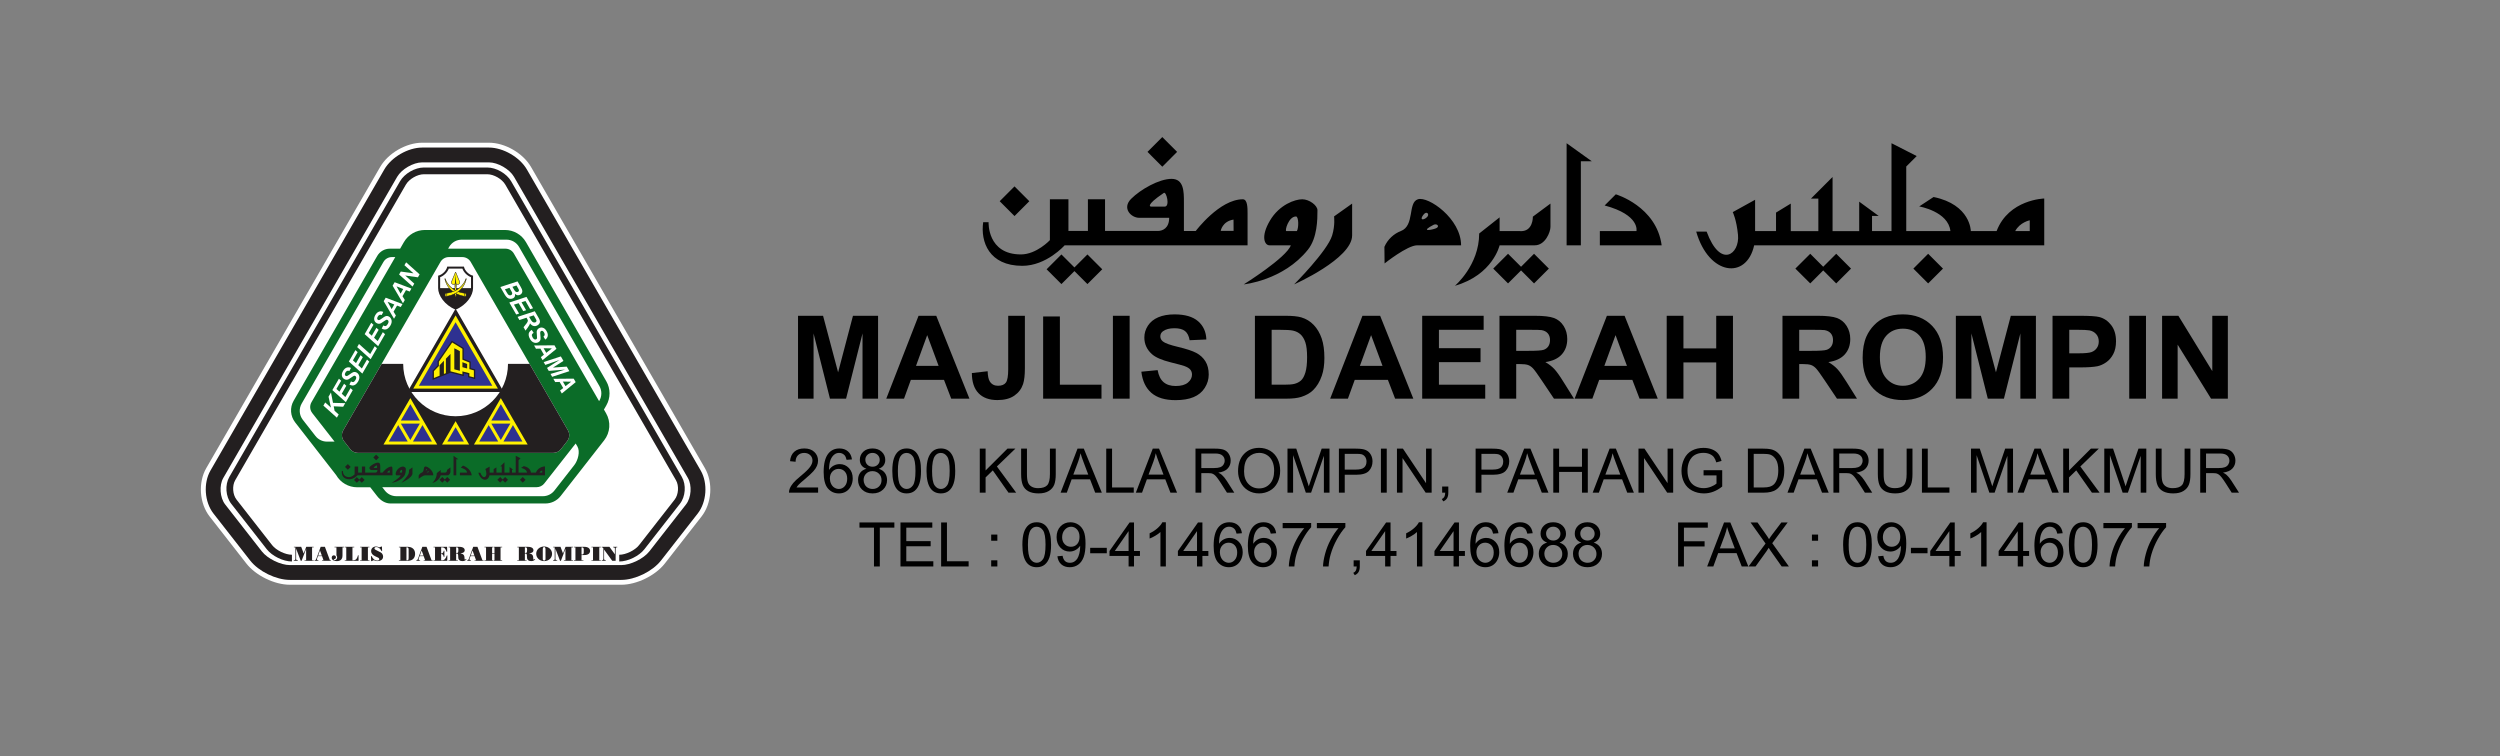 <?xml version="1.0" encoding="utf-8"?>
<!-- Generator: Adobe Illustrator 15.1.0, SVG Export Plug-In . SVG Version: 6.00 Build 0)  -->
<!DOCTYPE svg PUBLIC "-//W3C//DTD SVG 1.1//EN" "http://www.w3.org/Graphics/SVG/1.1/DTD/svg11.dtd">
<svg version="1.1" id="Layer_1" focusable="false" xmlns="http://www.w3.org/2000/svg" xmlns:xlink="http://www.w3.org/1999/xlink"
	 x="0px" y="0px" width="1950px" height="590px" viewBox="0 0 1950 590" enable-background="new 0 0 1950 590" xml:space="preserve"
	>
<rect x="0" y="0" width="1950" height="590" fill="#808080" stroke="none"/>
<title>Bootstrap</title>
<g>
	<path d="M1020.179,194.75c7.382-9.221,7.437-23.729,7.437-30.789c0-3.693-6.317-8.522-11.884-8.522
		c-5.552,0-17.793,4.085-25.206,16.68c-7.425,12.611-4.079,19.226-0.358,19.226c3.704,0,16.674,0,16.674,0
		c-3.341,9.601-36.704,30.469-36.704,30.469S1000.91,218.831,1020.179,194.75z M1011.565,180.254c-2.768,0-6.847,0-8.229,0
		c-1.395,0,1.681-11.405,7.523-11.405C1013.053,168.849,1013.085,177.729,1011.565,180.254z M1039.08,183.627
		c-3.693,12.214-29.666,38.186-29.666,38.186s45.248-20.024,45.248-38.186c0-7.755,0-24.837,0-24.837l-14.084,10.004
		C1040.578,168.794,1041.505,175.69,1039.08,183.627z M1557.342,180.254h-20.096c0,0-0.104-20.659-29.064-26.589l-11.194,7.353
		c0,0,22.731,3.902,24.329,19.237h-34.443v-50.39l8.152-8.136l-19.656-10.015v68.541h-15.195v-11.829h5.197l-15.202-11.134v22.963
		h-20.774v-42.222l-16.85,16.866h5.76v25.355h-21.502V158.79l-11.509,7.028v14.436h-16.315v-24.44l-17.429,9.635
		c0,0,2.949,5.876,4.085,17.727c1.487,15.091-13.709,26.754-24.468-2.536h-8.13c9.811,34.306,39.288,37.734,45.208,10.704h226.265
		v-36.511C1594.51,154.833,1566.807,155.472,1557.342,180.254z M1583.199,180.254h-11.344c3.654-6.891,11.344-8.428,11.344-8.428
		V180.254z M830.41,191.344h142.687c0,0,0-20.323,0-24.781c0-4.443,0-11.124-3.699-11.124c-18.162,0-36.709,24.716-36.709,24.716
		h-9.238c0,0,0-14.336,0-22.483c0-8.153,0-18.162-9.657-18.162c-9.624,0-24.082,8.157-31.506,15.566
		c-7.397,7.407,0,14.821,6.317,14.821c6.306,0,23.348,0,23.348,0c0,8.152-5.192,10.257-8.896,10.257c-3.727,0-41.13,0-41.13,0
		v-24.716h-13.361v24.716h-15.191v-24.716h-14.463v31.882c0,0-10.384,11.133-22.621,11.133c-26.375,0-25.201-25.134-25.201-25.134
		h-4.211c-2.177,15.213,4.509,34.025,30.52,34.025C816.305,207.345,830.41,191.344,830.41,191.344z M962.144,171.28l0.055,8.809
		h-10.042C952.157,180.088,953.331,172.669,962.144,171.28z M908.469,161.149c-4.354,0-10.693,0-10.693,0
		s-5.324-0.331,10.016-10.682C909.748,149.167,912.791,161.149,908.469,161.149z M1221.954,191.344h11.117v-65.548h8.516
		l-19.633-14.083V191.344z M1260.333,151.558l-8.72,8.709c27.785,7.424,24.82,19.986,24.82,19.986h-28.552v11.09h48.213
		C1292.01,160.907,1260.333,151.558,1260.333,151.558z M1185.245,180.254h-15.55v-10.715l-15.936,12.601
		c0,24.836-18.927,40.771-18.927,40.771c29.665-8.521,34.862-31.566,34.862-31.566s19.247,0,27.433,0
		c8.157,0,12.236-10.318,12.236-14.392c0-4.078,0-18.162,0-18.162l-13.73,10.198
		C1195.634,168.988,1196.015,181.201,1185.245,180.254z M1105.94,155.438c-8.075,2.668-2.261,20.625-13.351,24.815
		c-5.137,1.94-10.169,6.267-12.754,12.291l0.138,12.942c0,0,17.721-14.144,25.415-14.144c7.673,0,34.262,0,34.262,0
		C1139.65,170.564,1113.987,152.793,1105.94,155.438z M1110.096,167.691c2.854-3.94,5.903-0.16,2.121,2.404
		C1109.853,171.732,1107.274,171.622,1110.096,167.691z M1118.148,175.37c2.74-1.422,5.601,1.554,1.301,2.954
		C1115.122,179.725,1108.111,180.606,1118.148,175.37z M802.872,156.955l-11.553-11.57l-11.553,11.57l11.553,11.57L802.872,156.955z
		 M838.055,208.607l-10.147-10.137l-11.553,11.57l11.553,11.537l10.147-10.125l10.142,10.125l11.559-11.537l-11.559-11.57
		L838.055,208.607z M918.148,118.465l-11.553-11.553l-11.559,11.553l11.559,11.574L918.148,118.465z M1186.419,208.078
		l-10.148-10.137l-11.552,11.569l11.552,11.554l10.148-10.143l10.136,10.143l11.559-11.554l-11.559-11.569L1186.419,208.078z
		 M1422.108,208.078l-10.113-10.137l-11.608,11.569l11.608,11.554l10.113-10.143l10.147,10.143l11.548-11.554l-11.548-11.569
		L1422.108,208.078z M1492.424,209.511l11.541,11.554l11.564-11.554l-11.564-11.569L1492.424,209.511z"/>
	<g>
		<g>
			<path d="M622.456,310.958v-64.645h19.535l11.729,44.095l11.597-44.095h19.578v64.645h-12.126v-50.887l-12.832,50.887H647.37
				l-12.788-50.887v50.887H622.456z"/>
			<path d="M756.154,310.958h-14.199l-5.645-14.685h-25.84l-5.335,14.685h-13.846l25.178-64.645h13.802L756.154,310.958z
				 M732.121,285.382l-8.907-23.988l-8.73,23.988H732.121z"/>
			<path d="M786.403,246.313h13.008v40.921c0,5.352-0.469,9.464-1.411,12.347c-1.262,3.765-3.555,6.785-6.878,9.062
				c-3.324,2.276-7.701,3.417-13.141,3.417c-6.377,0-11.289-1.785-14.728-5.357c-3.439-3.571-5.176-8.813-5.204-15.72l12.303-1.411
				c0.149,3.704,0.689,6.322,1.632,7.849c1.411,2.321,3.555,3.484,6.438,3.484c2.91,0,4.966-0.833,6.173-2.491
				c1.208-1.659,1.808-5.11,1.808-10.341V246.313z"/>
			<path d="M813.654,310.958v-64.115h13.052v53.222h32.454v10.893H813.654z"/>
			<path d="M868.067,310.958v-64.645h13.052v64.645H868.067z"/>
			<path d="M890.247,289.924l12.7-1.235c0.766,4.261,2.314,7.391,4.652,9.393c2.337,2,5.49,2.998,9.458,2.998
				c4.206,0,7.37-0.888,9.503-2.667c2.133-1.78,3.197-3.858,3.197-6.24c0-1.527-0.446-2.828-1.345-3.902
				c-0.898-1.074-2.464-2.007-4.696-2.8c-1.527-0.529-5.01-1.471-10.451-2.822c-6.995-1.736-11.906-3.864-14.728-6.393
				c-3.968-3.556-5.953-7.894-5.953-13.008c0-3.291,0.931-6.372,2.8-9.238c1.869-2.866,4.559-5.049,8.069-6.548
				c3.511-1.499,7.756-2.249,12.722-2.249c8.114,0,14.221,1.781,18.322,5.335c4.101,3.556,6.256,8.307,6.46,14.243l-13.052,0.573
				c-0.557-3.324-1.758-5.71-3.594-7.165c-1.835-1.456-4.591-2.183-8.268-2.183c-3.792,0-6.763,0.777-8.907,2.337
				c-1.384,0.998-2.073,2.337-2.073,4.013c0,1.527,0.645,2.838,1.941,3.924c1.648,1.384,5.644,2.822,11.994,4.322
				s11.046,3.048,14.088,4.652c3.042,1.604,5.424,3.792,7.144,6.57c1.72,2.778,2.58,6.212,2.58,10.296
				c0,3.704-1.031,7.171-3.087,10.407c-2.056,3.235-4.966,5.638-8.73,7.208c-3.765,1.572-8.45,2.36-14.067,2.36
				c-8.174,0-14.447-1.892-18.829-5.667S891.102,297.156,890.247,289.924z"/>
			<path d="M978.834,246.313h23.855c5.38,0,9.48,0.414,12.303,1.235c3.793,1.12,7.038,3.104,9.746,5.953
				c2.705,2.85,4.761,6.344,6.173,10.473c1.41,4.128,2.116,9.222,2.116,15.279c0,5.319-0.661,9.905-1.984,13.758
				c-1.615,4.701-3.924,8.51-6.923,11.42c-2.266,2.204-5.318,3.925-9.171,5.158c-2.883,0.91-6.73,1.368-11.554,1.368h-24.562
				V246.313z M991.887,257.249v42.816h9.744c3.644,0,6.278-0.203,7.895-0.616c2.116-0.529,3.874-1.428,5.269-2.69
				c1.396-1.262,2.535-3.346,3.418-6.24c0.882-2.893,1.322-6.84,1.322-11.84c0-4.999-0.44-8.835-1.322-11.508
				c-0.883-2.674-2.117-4.763-3.705-6.261c-1.587-1.5-3.599-2.514-6.04-3.043c-1.825-0.413-5.396-0.618-10.716-0.618H991.887z"/>
			<path d="M1102.39,310.958h-14.199l-5.644-14.685h-25.84l-5.336,14.685h-13.846l25.178-64.645h13.802L1102.39,310.958z
				 M1078.358,285.382l-8.907-23.988l-8.731,23.988H1078.358z"/>
			<path d="M1109.313,310.958v-64.645h47.932v10.936h-34.88v14.331h32.455v10.892h-32.455v17.593h36.114v10.893H1109.313z"/>
			<path d="M1169.59,310.958v-64.645h27.472c6.907,0,11.929,0.579,15.059,1.742c3.132,1.163,5.639,3.225,7.519,6.195
				s2.822,6.366,2.822,10.186c0,4.851-1.428,8.858-4.277,12.016c-2.85,3.159-7.116,5.154-12.788,5.976
				c2.822,1.647,5.154,3.455,6.989,5.424c1.836,1.967,4.316,5.467,7.431,10.495l7.893,12.611h-15.609l-9.437-14.066
				c-3.352-5.027-5.645-8.197-6.879-9.503s-2.541-2.205-3.925-2.69s-3.571-0.727-6.57-0.727h-2.645v26.986H1169.59z
				 M1182.644,273.652h9.656c6.262,0,10.169-0.264,11.729-0.793c1.561-0.529,2.778-1.438,3.661-2.734
				c0.882-1.295,1.322-2.91,1.322-4.851c0-2.176-0.578-3.93-1.741-5.269c-1.163-1.34-2.801-2.183-4.918-2.536
				c-1.058-0.149-4.231-0.221-9.523-0.221h-10.186V273.652z"/>
			<path d="M1293.058,310.958h-14.199l-5.644-14.685h-25.84l-5.336,14.685h-13.846l25.178-64.645h13.802L1293.058,310.958z
				 M1269.026,285.382l-8.906-23.988l-8.731,23.988H1269.026z"/>
			<path d="M1300.025,310.958v-64.645h13.052v25.443h25.576v-25.443h13.052v64.645h-13.052v-28.265h-25.576v28.265H1300.025z"/>
			<path d="M1390.332,310.958v-64.645h27.471c6.906,0,11.928,0.579,15.06,1.742c3.13,1.163,5.638,3.225,7.518,6.195
				s2.822,6.366,2.822,10.186c0,4.851-1.428,8.858-4.277,12.016c-2.85,3.159-7.115,5.154-12.787,5.976
				c2.821,1.647,5.153,3.455,6.988,5.424c1.836,1.967,4.315,5.467,7.43,10.495l7.894,12.611h-15.609l-9.437-14.066
				c-3.352-5.027-5.645-8.197-6.879-9.503c-1.235-1.306-2.541-2.205-3.925-2.69c-1.383-0.485-3.571-0.727-6.569-0.727h-2.646v26.986
				H1390.332z M1403.384,273.652h9.657c6.261,0,10.169-0.264,11.729-0.793c1.56-0.529,2.777-1.438,3.659-2.734
				c0.882-1.295,1.323-2.91,1.323-4.851c0-2.176-0.579-3.93-1.742-5.269c-1.163-1.34-2.8-2.183-4.916-2.536
				c-1.059-0.149-4.233-0.221-9.524-0.221h-10.187V273.652z"/>
			<path d="M1452.86,279.032c0-6.586,0.985-12.109,2.954-16.579c1.472-3.291,3.478-6.246,6.019-8.863
				c2.541-2.618,5.33-4.559,8.356-5.821c4.028-1.704,8.67-2.558,13.934-2.558c9.524,0,17.147,2.955,22.864,8.864
				c5.715,5.908,8.576,14.126,8.576,24.649c0,10.434-2.839,18.602-8.511,24.495s-13.257,8.841-22.753,8.841
				c-9.613,0-17.258-2.932-22.93-8.797C1455.698,297.398,1452.86,289.323,1452.86,279.032z M1466.308,278.592
				c0,7.32,1.692,12.871,5.071,16.646c3.379,3.775,7.673,5.667,12.875,5.667c5.204,0,9.476-1.875,12.811-5.623
				s5.005-9.37,5.005-16.866c0-7.408-1.626-12.937-4.872-16.58c-3.247-3.643-7.563-5.468-12.943-5.468
				c-5.379,0-9.717,1.847-13.008,5.534C1467.956,265.589,1466.308,271.156,1466.308,278.592z"/>
			<path d="M1525.573,310.958v-64.645h19.533l11.729,44.095l11.598-44.095h19.578v64.645h-12.126v-50.887l-12.831,50.887h-12.568
				l-12.787-50.887v50.887H1525.573z"/>
			<path d="M1600.975,310.958v-64.645h20.945c7.938,0,13.113,0.326,15.522,0.971c3.704,0.969,6.807,3.081,9.304,6.328
				c2.496,3.246,3.748,7.447,3.748,12.589c0,3.968-0.723,7.303-2.161,10.009c-1.438,2.707-3.269,4.829-5.489,6.373
				c-2.222,1.543-4.476,2.563-6.77,3.065c-3.113,0.616-7.628,0.926-13.537,0.926h-8.51v24.385H1600.975z M1614.028,257.249v18.345
				h7.143c5.143,0,8.583-0.337,10.319-1.015c1.735-0.679,3.092-1.737,4.078-3.175c0.987-1.438,1.478-3.114,1.478-5.027
				c0-2.353-0.689-4.293-2.072-5.82c-1.384-1.527-3.131-2.485-5.247-2.866c-1.561-0.293-4.691-0.442-9.393-0.442H1614.028z"/>
			<path d="M1660.813,310.958v-64.645h13.052v64.645H1660.813z"/>
			<path d="M1686.432,310.958v-64.645h12.699l26.458,43.169v-43.169h12.126v64.645h-13.097l-26.061-42.155v42.155H1686.432z"/>
		</g>
	</g>
	<g>
		<path d="M638.121,380.226v4.052h-22.698c-0.034-1.015,0.132-1.99,0.49-2.927c0.579-1.549,1.499-3.07,2.772-4.569
			c1.273-1.5,3.114-3.236,5.518-5.198c3.731-3.065,6.256-5.489,7.567-7.275c1.313-1.786,1.968-3.479,1.968-5.071
			c0-1.676-0.595-3.081-1.792-4.232c-1.196-1.146-2.756-1.721-4.674-1.721c-2.028,0-3.654,0.612-4.873,1.83
			c-1.218,1.219-1.835,2.905-1.852,5.061l-4.332-0.447c0.298-3.235,1.411-5.693,3.351-7.391c1.935-1.698,4.536-2.542,7.799-2.542
			c3.296,0,5.903,0.915,7.821,2.739c1.924,1.831,2.883,4.091,2.883,6.797c0,1.373-0.281,2.723-0.843,4.052
			c-0.562,1.328-1.494,2.723-2.8,4.194c-1.301,1.467-3.466,3.478-6.498,6.041c-2.53,2.121-4.156,3.566-4.873,4.327
			c-0.717,0.754-1.312,1.515-1.781,2.281H638.121z"/>
		<path d="M664.523,358.343l-4.194,0.331c-0.375-1.653-0.904-2.86-1.593-3.61c-1.141-1.201-2.547-1.802-4.217-1.802
			c-1.345,0-2.524,0.375-3.539,1.124c-1.328,0.97-2.37,2.381-3.136,4.239c-0.766,1.857-1.163,4.503-1.196,7.942
			c1.014-1.544,2.254-2.696,3.726-3.444c1.466-0.75,3.004-1.125,4.613-1.125c2.811,0,5.203,1.036,7.182,3.104
			c1.973,2.072,2.96,4.745,2.96,8.024c0,2.155-0.463,4.156-1.395,6.009c-0.926,1.852-2.205,3.268-3.831,4.255
			c-1.621,0.98-3.462,1.472-5.523,1.472c-3.517,0-6.383-1.29-8.599-3.875c-2.222-2.585-3.329-6.846-3.329-12.776
			c0-6.636,1.229-11.465,3.682-14.479c2.139-2.624,5.016-3.937,8.643-3.937c2.701,0,4.917,0.756,6.642,2.271
			C663.145,353.582,664.176,355.676,664.523,358.343z M647.304,373.148c0,1.455,0.309,2.844,0.926,4.173
			c0.617,1.328,1.477,2.337,2.591,3.031c1.107,0.695,2.271,1.041,3.489,1.041c1.78,0,3.307-0.716,4.591-2.154
			c1.279-1.439,1.918-3.391,1.918-5.854c0-2.376-0.629-4.245-1.896-5.611c-1.268-1.367-2.855-2.05-4.779-2.05
			c-1.907,0-3.522,0.683-4.851,2.05C647.965,369.141,647.304,370.933,647.304,373.148z"/>
		<path d="M675.812,365.652c-1.748-0.64-3.043-1.555-3.886-2.739c-0.843-1.186-1.262-2.607-1.262-4.261
			c0-2.503,0.893-4.603,2.689-6.306c1.797-1.697,4.189-2.553,7.171-2.553c2.998,0,5.407,0.871,7.237,2.612
			c1.83,1.743,2.739,3.864,2.739,6.361c0,1.593-0.418,2.977-1.251,4.156c-0.838,1.18-2.105,2.089-3.809,2.729
			c2.111,0.688,3.715,1.797,4.817,3.329c1.097,1.532,1.648,3.356,1.648,5.479c0,2.937-1.036,5.4-3.114,7.402
			c-2.078,2-4.812,2.998-8.196,2.998c-3.39,0-6.124-1.004-8.202-3.01c-2.078-2.007-3.114-4.509-3.114-7.507
			c0-2.232,0.563-4.106,1.697-5.611C672.108,367.229,673.722,366.203,675.812,365.652z M673.612,374.367
			c0,1.206,0.287,2.364,0.855,3.488c0.573,1.125,1.417,1.995,2.541,2.612c1.125,0.618,2.337,0.926,3.632,0.926
			c2.018,0,3.676-0.65,4.989-1.939c1.312-1.301,1.967-2.943,1.967-4.944c0-2.034-0.672-3.71-2.022-5.037
			c-1.351-1.329-3.042-1.991-5.077-1.991c-1.979,0-3.627,0.656-4.928,1.969C674.262,370.762,673.612,372.399,673.612,374.367z
			 M674.974,358.509c0,1.62,0.519,2.955,1.565,3.979c1.047,1.037,2.409,1.549,4.079,1.549c1.621,0,2.955-0.512,3.991-1.537
			c1.042-1.021,1.56-2.271,1.56-3.76c0-1.543-0.535-2.844-1.604-3.897c-1.069-1.053-2.403-1.581-3.997-1.581
			c-1.609,0-2.943,0.518-4.007,1.543C675.503,355.841,674.974,357.076,674.974,358.509z"/>
		<path d="M696.002,367.339c0-4.057,0.418-7.331,1.256-9.801c0.832-2.479,2.072-4.387,3.721-5.731
			c1.648-1.34,3.721-2.013,6.223-2.013c1.841,0,3.456,0.37,4.845,1.114c1.394,0.744,2.541,1.813,3.445,3.208
			c0.909,1.394,1.615,3.103,2.133,5.108c0.518,2.007,0.772,4.708,0.772,8.114c0,4.029-0.413,7.287-1.24,9.756
			c-0.827,2.48-2.067,4.388-3.715,5.743c-1.647,1.346-3.726,2.023-6.239,2.023c-3.313,0-5.915-1.186-7.799-3.561
			C697.137,378.445,696.002,373.787,696.002,367.339z M700.34,367.339c0,5.639,0.656,9.393,1.979,11.256
			c1.317,1.868,2.943,2.799,4.884,2.799c1.935,0,3.561-0.937,4.883-2.81c1.317-1.875,1.979-5.623,1.979-11.245
			c0-5.655-0.661-9.409-1.979-11.267c-1.323-1.857-2.966-2.789-4.933-2.789c-1.935,0-3.483,0.822-4.636,2.458
			C701.062,357.837,700.34,361.706,700.34,367.339z"/>
		<path d="M722.685,367.339c0-4.057,0.418-7.331,1.256-9.801c0.833-2.479,2.072-4.387,3.721-5.731
			c1.648-1.34,3.721-2.013,6.223-2.013c1.841,0,3.456,0.37,4.85,1.114c1.389,0.744,2.536,1.813,3.439,3.208
			c0.91,1.394,1.621,3.103,2.133,5.108c0.512,2.007,0.771,4.708,0.771,8.114c0,4.029-0.413,7.287-1.24,9.756
			c-0.827,2.48-2.067,4.388-3.715,5.743c-1.648,1.346-3.726,2.023-6.239,2.023c-3.313,0-5.915-1.186-7.805-3.561
			C723.82,378.445,722.685,373.787,722.685,367.339z M727.017,367.339c0,5.639,0.661,9.393,1.984,11.256
			c1.317,1.868,2.943,2.799,4.884,2.799c1.935,0,3.561-0.937,4.883-2.81c1.317-1.875,1.979-5.623,1.979-11.245
			c0-5.655-0.661-9.409-1.979-11.267c-1.323-1.857-2.965-2.789-4.933-2.789c-1.935,0-3.483,0.822-4.636,2.458
			C727.745,357.837,727.017,361.706,727.017,367.339z"/>
		<path d="M764.223,384.277v-34.346h4.542v17.032l17.053-17.032h6.163l-14.408,13.918l15.037,20.428h-5.997l-12.226-17.379
			l-5.622,5.479v11.9H764.223z"/>
		<path d="M818.945,349.932h4.542v19.844c0,3.45-0.386,6.195-1.168,8.224c-0.783,2.028-2.188,3.683-4.228,4.955
			c-2.04,1.273-4.712,1.907-8.025,1.907c-3.213,0-5.848-0.557-7.893-1.659c-2.045-1.113-3.505-2.718-4.382-4.817
			c-0.871-2.1-1.312-4.972-1.312-8.609v-19.844h4.547v19.821c0,2.982,0.276,5.182,0.833,6.593c0.551,1.416,1.504,2.503,2.855,3.269
			s3.004,1.151,4.955,1.151c3.34,0,5.722-0.761,7.144-2.276c1.422-1.516,2.133-4.426,2.133-8.736V349.932z"/>
		<path d="M827.279,384.277l13.19-34.346h4.895l14.055,34.346h-5.175l-4.007-10.401h-14.358l-3.771,10.401H827.279z
			 M837.189,370.172h11.642l-3.583-9.509c-1.091-2.888-1.907-5.263-2.436-7.121c-0.436,2.199-1.053,4.388-1.852,6.56
			L837.189,370.172z"/>
		<path d="M862.864,384.277v-34.346h4.547v30.294h16.916v4.052H862.864z"/>
		<path d="M885.964,384.277l13.19-34.346h4.895l14.055,34.346h-5.176l-4.007-10.401h-14.358l-3.771,10.401H885.964z
			 M895.875,370.172h11.641l-3.583-9.509c-1.091-2.888-1.907-5.263-2.437-7.121c-0.436,2.199-1.053,4.388-1.852,6.56
			L895.875,370.172z"/>
		<path d="M932.485,384.277v-34.346h15.229c3.06,0,5.386,0.31,6.978,0.926c1.593,0.618,2.867,1.71,3.82,3.27
			c0.953,1.56,1.427,3.29,1.427,5.176c0,2.437-0.788,4.492-2.365,6.162c-1.576,1.676-4.012,2.734-7.309,3.186
			c1.202,0.579,2.117,1.146,2.739,1.709c1.329,1.224,2.585,2.745,3.771,4.569l5.975,9.349h-5.716l-4.542-7.144
			c-1.328-2.062-2.419-3.644-3.279-4.734c-0.86-1.092-1.632-1.858-2.309-2.293c-0.678-0.441-1.373-0.745-2.073-0.915
			c-0.513-0.11-1.361-0.166-2.53-0.166h-5.27v15.252H932.485z M937.032,365.09h9.768c2.078,0,3.704-0.209,4.873-0.639
			c1.168-0.431,2.062-1.119,2.667-2.062c0.612-0.949,0.915-1.974,0.915-3.087c0-1.621-0.59-2.955-1.769-4.002
			c-1.18-1.047-3.037-1.57-5.584-1.57h-10.87V365.09z"/>
		<path d="M965.683,367.549c0-5.699,1.527-10.164,4.591-13.384c3.059-3.229,7.011-4.839,11.851-4.839c3.169,0,6.03,0.76,8.577,2.271
			c2.547,1.516,4.485,3.627,5.819,6.339s2.001,5.782,2.001,9.216c0,3.483-0.699,6.604-2.105,9.348
			c-1.405,2.746-3.395,4.829-5.975,6.24c-2.579,1.417-5.357,2.122-8.339,2.122c-3.236,0-6.124-0.777-8.671-2.343
			c-2.541-1.56-4.47-3.693-5.782-6.394C966.339,373.425,965.683,370.568,965.683,367.549z M970.368,367.619
			c0,4.141,1.113,7.403,3.334,9.784c2.227,2.382,5.021,3.572,8.378,3.572c3.417,0,6.233-1.201,8.444-3.61
			c2.211-2.403,3.313-5.815,3.313-10.235c0-2.795-0.469-5.236-1.417-7.32c-0.941-2.083-2.325-3.704-4.145-4.851
			s-3.863-1.72-6.124-1.72c-3.219,0-5.985,1.103-8.306,3.313C971.526,358.763,970.368,362.455,970.368,367.619z"/>
		<path d="M1004.239,384.277v-34.346h6.841l8.129,24.319c0.75,2.265,1.297,3.958,1.639,5.082c0.391-1.245,1.003-3.087,1.83-5.501
			l8.224-23.9h6.112v34.346h-4.382v-28.745l-9.977,28.745h-4.101l-9.934-29.235v29.235H1004.239z"/>
		<path d="M1044.35,384.277v-34.346h12.952c2.276,0,4.019,0.11,5.226,0.332c1.687,0.28,3.098,0.815,4.239,1.604
			c1.14,0.788,2.056,1.891,2.75,3.313s1.041,2.987,1.041,4.685c0,2.922-0.926,5.391-2.782,7.42
			c-1.864,2.018-5.221,3.031-10.076,3.031h-8.809v13.962H1044.35z M1048.891,366.264h8.88c2.932,0,5.021-0.545,6.256-1.643
			c1.229-1.091,1.846-2.629,1.846-4.613c0-1.434-0.362-2.667-1.085-3.692c-0.729-1.02-1.687-1.697-2.872-2.023
			c-0.766-0.204-2.177-0.303-4.238-0.303h-8.786V366.264z"/>
		<path d="M1077.117,384.277v-34.346h4.542v34.346H1077.117z"/>
		<path d="M1089.624,384.277v-34.346h4.663l18.035,26.965v-26.965h4.359v34.346h-4.664l-18.039-26.987v26.987H1089.624z"/>
		<path d="M1124.878,384.277v-4.802h4.807v4.802c0,1.763-0.314,3.19-0.938,4.271c-0.628,1.091-1.62,1.93-2.977,2.524l-1.168-1.809
			c0.887-0.386,1.543-0.958,1.963-1.719c0.424-0.761,0.661-1.847,0.705-3.269H1124.878z"/>
		<path d="M1150.983,384.277v-34.346h12.952c2.277,0,4.02,0.11,5.227,0.332c1.687,0.28,3.098,0.815,4.238,1.604
			c1.142,0.788,2.056,1.891,2.75,3.313c0.695,1.422,1.042,2.987,1.042,4.685c0,2.922-0.926,5.391-2.783,7.42
			c-1.863,2.018-5.22,3.031-10.075,3.031h-8.809v13.962H1150.983z M1155.525,366.264h8.88c2.932,0,5.021-0.545,6.256-1.643
			c1.229-1.091,1.847-2.629,1.847-4.613c0-1.434-0.364-2.667-1.086-3.692c-0.728-1.02-1.688-1.697-2.872-2.023
			c-0.767-0.204-2.178-0.303-4.239-0.303h-8.785V366.264z"/>
		<path d="M1175.643,384.277l13.19-34.346h4.895l14.056,34.346h-5.177l-4.007-10.401h-14.358l-3.77,10.401H1175.643z
			 M1185.553,370.172h11.641l-3.582-9.509c-1.092-2.888-1.907-5.263-2.436-7.121c-0.437,2.199-1.053,4.388-1.853,6.56
			L1185.553,370.172z"/>
		<path d="M1211.553,384.277v-34.346h4.547v14.105h17.849v-14.105h4.541v34.346h-4.541v-16.188H1216.1v16.188H1211.553z"/>
		<path d="M1242.287,384.277l13.19-34.346h4.895l14.056,34.346h-5.177l-4.007-10.401h-14.358l-3.77,10.401H1242.287z
			 M1252.198,370.172h11.641l-3.582-9.509c-1.092-2.888-1.907-5.263-2.436-7.121c-0.437,2.199-1.053,4.388-1.853,6.56
			L1252.198,370.172z"/>
		<path d="M1278.015,384.277v-34.346h4.664l18.035,26.965v-26.965h4.359v34.346h-4.663l-18.035-26.987v26.987H1278.015z"/>
		<path d="M1328.781,370.806v-4.029l14.546-0.021v12.743c-2.232,1.78-4.536,3.12-6.911,4.019c-2.371,0.898-4.808,1.345-7.31,1.345
			c-3.373,0-6.438-0.722-9.194-2.167c-2.756-1.443-4.834-3.532-6.239-6.266c-1.405-2.729-2.11-5.782-2.11-9.155
			c0-3.347,0.699-6.466,2.1-9.36c1.395-2.898,3.406-5.049,6.03-6.454c2.623-1.405,5.645-2.11,9.066-2.11
			c2.48,0,4.729,0.402,6.735,1.206c2.007,0.805,3.577,1.924,4.719,3.362s2.006,3.313,2.602,5.623l-4.102,1.123
			c-0.513-1.746-1.157-3.125-1.923-4.122c-0.761-0.997-1.857-1.802-3.274-2.397c-1.422-0.606-2.998-0.904-4.734-0.904
			c-2.078,0-3.875,0.314-5.386,0.948c-1.515,0.628-2.739,1.467-3.671,2.492c-0.926,1.036-1.647,2.165-2.166,3.4
			c-0.871,2.121-1.312,4.426-1.312,6.906c0,3.064,0.529,5.622,1.582,7.684s2.59,3.594,4.603,4.597
			c2.018,0.998,4.155,1.499,6.421,1.499c1.968,0,3.886-0.38,5.761-1.135c1.873-0.761,3.296-1.565,4.266-2.426v-6.399H1328.781z"/>
		<path d="M1363.356,384.277v-34.346h11.829c2.668,0,4.708,0.166,6.113,0.497c1.968,0.452,3.648,1.268,5.038,2.458
			c1.808,1.532,3.163,3.483,4.062,5.865c0.898,2.381,1.346,5.104,1.346,8.168c0,2.607-0.304,4.917-0.909,6.935
			c-0.612,2.011-1.39,3.681-2.344,4.999c-0.953,1.317-1.995,2.359-3.131,3.114c-1.13,0.761-2.496,1.334-4.095,1.725
			c-1.604,0.392-3.439,0.585-5.518,0.585H1363.356z M1367.899,380.226h7.331c2.265,0,4.04-0.209,5.33-0.634
			c1.289-0.425,2.314-1.015,3.081-1.78c1.08-1.08,1.918-2.524,2.519-4.343c0.601-1.819,0.898-4.023,0.898-6.621
			c0-3.587-0.584-6.354-1.764-8.284c-1.18-1.929-2.613-3.219-4.3-3.875c-1.218-0.469-3.18-0.699-5.881-0.699h-7.215V380.226z"/>
		<path d="M1394.229,384.277l13.189-34.346h4.895l14.056,34.346h-5.176l-4.007-10.401h-14.358l-3.771,10.401H1394.229z
			 M1404.139,370.172h11.642l-3.583-9.509c-1.091-2.888-1.906-5.263-2.437-7.121c-0.436,2.199-1.053,4.388-1.852,6.56
			L1404.139,370.172z"/>
		<path d="M1430.068,384.277v-34.346h15.229c3.06,0,5.386,0.31,6.979,0.926c1.594,0.618,2.866,1.71,3.82,3.27
			c0.953,1.56,1.427,3.29,1.427,5.176c0,2.437-0.788,4.492-2.364,6.162c-1.577,1.676-4.012,2.734-7.309,3.186
			c1.201,0.579,2.116,1.146,2.739,1.709c1.329,1.224,2.585,2.745,3.77,4.569l5.976,9.349h-5.716l-4.542-7.144
			c-1.328-2.062-2.42-3.644-3.279-4.734c-0.86-1.092-1.632-1.858-2.31-2.293c-0.678-0.441-1.373-0.745-2.072-0.915
			c-0.513-0.11-1.362-0.166-2.53-0.166h-5.27v15.252H1430.068z M1434.615,365.09h9.768c2.077,0,3.704-0.209,4.872-0.639
			c1.169-0.431,2.062-1.119,2.668-2.062c0.611-0.949,0.915-1.974,0.915-3.087c0-1.621-0.59-2.955-1.77-4.002s-3.037-1.57-5.583-1.57
			h-10.87V365.09z"/>
		<path d="M1487.182,349.932h4.547v19.844c0,3.45-0.392,6.195-1.174,8.224c-0.783,2.028-2.188,3.683-4.228,4.955
			c-2.039,1.273-4.713,1.907-8.025,1.907c-3.214,0-5.848-0.557-7.893-1.659c-2.046-1.113-3.506-2.718-4.383-4.817
			c-0.871-2.1-1.312-4.972-1.312-8.609v-19.844h4.547v19.821c0,2.982,0.276,5.182,0.832,6.593c0.552,1.416,1.506,2.503,2.856,3.269
			c1.35,0.766,3.004,1.151,4.955,1.151c3.34,0,5.722-0.761,7.143-2.276c1.423-1.516,2.134-4.426,2.134-8.736V349.932z"/>
		<path d="M1499.105,384.277v-34.346h4.547v30.294h16.916v4.052H1499.105z"/>
		<path d="M1537.384,384.277v-34.346h6.841l8.13,24.319c0.749,2.265,1.296,3.958,1.637,5.082c0.392-1.245,1.003-3.087,1.83-5.501
			l8.224-23.9h6.113v34.346h-4.382v-28.745l-9.978,28.745h-4.1l-9.934-29.235v29.235H1537.384z"/>
		<path d="M1573.713,384.277l13.19-34.346h4.895l14.056,34.346h-5.176l-4.008-10.401h-14.358l-3.77,10.401H1573.713z
			 M1583.623,370.172h11.642l-3.583-9.509c-1.092-2.888-1.907-5.263-2.436-7.121c-0.436,2.199-1.053,4.388-1.853,6.56
			L1583.623,370.172z"/>
		<path d="M1609.298,384.277v-34.346h4.548v17.032l17.054-17.032h6.162l-14.408,13.918l15.042,20.428h-5.997l-12.231-17.379
			l-5.621,5.479v11.9H1609.298z"/>
		<path d="M1641.344,384.277v-34.346h6.841l8.13,24.319c0.75,2.265,1.295,3.958,1.638,5.082c0.391-1.245,1.003-3.087,1.829-5.501
			l8.219-23.9h6.118v34.346h-4.383v-28.745l-9.981,28.745h-4.096l-9.932-29.235v29.235H1641.344z"/>
		<path d="M1703.988,349.932h4.547v19.844c0,3.45-0.392,6.195-1.174,8.224s-2.188,3.683-4.228,4.955
			c-2.04,1.273-4.713,1.907-8.025,1.907c-3.214,0-5.848-0.557-7.893-1.659c-2.046-1.113-3.506-2.718-4.383-4.817
			c-0.871-2.1-1.312-4.972-1.312-8.609v-19.844h4.548v19.821c0,2.982,0.275,5.182,0.831,6.593c0.552,1.416,1.505,2.503,2.856,3.269
			c1.35,0.766,3.004,1.151,4.955,1.151c3.34,0,5.721-0.761,7.143-2.276s2.134-4.426,2.134-8.736V349.932z"/>
		<path d="M1716.162,384.277v-34.346h15.23c3.059,0,5.385,0.31,6.979,0.926c1.592,0.618,2.865,1.71,3.818,3.27
			c0.954,1.56,1.428,3.29,1.428,5.176c0,2.437-0.788,4.492-2.364,6.162c-1.576,1.676-4.013,2.734-7.309,3.186
			c1.202,0.579,2.116,1.146,2.739,1.709c1.328,1.224,2.586,2.745,3.775,4.569l5.97,9.349h-5.716l-4.541-7.144
			c-1.329-2.062-2.42-3.644-3.28-4.734c-0.86-1.092-1.631-1.858-2.31-2.293c-0.678-0.441-1.367-0.745-2.072-0.915
			c-0.519-0.11-1.355-0.166-2.529-0.166h-5.27v15.252H1716.162z M1720.711,365.09h9.766c2.079,0,3.699-0.209,4.873-0.639
			c1.174-0.431,2.062-1.119,2.674-2.062c0.606-0.949,0.909-1.974,0.909-3.087c0-1.621-0.589-2.955-1.77-4.002
			c-1.18-1.047-3.037-1.57-5.583-1.57h-10.869V365.09z"/>
		<path d="M681.704,441.849v-30.288h-11.316v-4.051h27.218v4.051h-11.361v30.288H681.704z"/>
		<path d="M702.368,441.849V407.51h24.826v4.051H706.91v10.518h19v4.028h-19v11.691h21.083v4.051H702.368z"/>
		<path d="M734.084,441.849V407.51h4.542v30.288h16.911v4.051H734.084z"/>
		<path d="M773.13,421.775v-4.808h4.807v4.808H773.13z M773.13,441.849v-4.801h4.807v4.801H773.13z"/>
		<path d="M797.448,424.911c0-4.063,0.419-7.325,1.257-9.806c0.832-2.47,2.072-4.382,3.721-5.722
			c1.648-1.345,3.721-2.018,6.223-2.018c1.84,0,3.456,0.375,4.85,1.113c1.389,0.739,2.536,1.808,3.439,3.208
			c0.909,1.4,1.62,3.098,2.133,5.104c0.513,2.006,0.772,4.718,0.772,8.119c0,4.028-0.413,7.28-1.24,9.762
			c-0.827,2.469-2.067,4.388-3.715,5.731c-1.647,1.356-3.726,2.029-6.239,2.029c-3.313,0-5.915-1.186-7.806-3.562
			C798.584,436.018,797.448,431.365,797.448,424.911z M801.781,424.911c0,5.639,0.661,9.393,1.984,11.261
			c1.317,1.863,2.943,2.794,4.884,2.794c1.935,0,3.561-0.937,4.883-2.811c1.317-1.874,1.979-5.623,1.979-11.244
			c0-5.65-0.661-9.409-1.979-11.267c-1.323-1.857-2.966-2.789-4.933-2.789c-1.935,0-3.483,0.821-4.636,2.464
			C802.509,415.408,801.781,419.272,801.781,424.911z"/>
		<path d="M824.766,433.906l4.051-0.375c0.348,1.908,1.003,3.291,1.968,4.15c0.97,0.86,2.21,1.284,3.727,1.284
			c1.295,0,2.43-0.291,3.406-0.887c0.976-0.596,1.78-1.39,2.403-2.381c0.623-0.992,1.147-2.327,1.571-4.014
			c0.419-1.687,0.634-3.406,0.634-5.159c0-0.187-0.011-0.463-0.027-0.837c-0.843,1.339-1.996,2.431-3.457,3.263
			c-1.46,0.838-3.037,1.257-4.74,1.257c-2.845,0-5.248-1.031-7.215-3.093s-2.954-4.778-2.954-8.151c0-3.483,1.031-6.284,3.081-8.411
			c2.056-2.128,4.629-3.187,7.716-3.187c2.238,0,4.277,0.601,6.129,1.803c1.852,1.207,3.258,2.915,4.217,5.143
			c0.959,2.227,1.438,5.445,1.438,9.663c0,4.393-0.474,7.887-1.428,10.482c-0.954,2.602-2.37,4.58-4.25,5.937
			c-1.885,1.362-4.09,2.04-6.62,2.04c-2.684,0-4.877-0.744-6.581-2.238C826.133,438.707,825.108,436.613,824.766,433.906z
			 M842.029,418.754c0-2.426-0.645-4.344-1.929-5.766c-1.29-1.422-2.838-2.133-4.652-2.133c-1.874,0-3.505,0.767-4.895,2.299
			c-1.389,1.532-2.083,3.511-2.083,5.947c0,2.188,0.656,3.963,1.979,5.329c1.317,1.368,2.943,2.051,4.884,2.051
			c1.951,0,3.555-0.683,4.812-2.051C841.401,423.064,842.029,421.168,842.029,418.754z"/>
		<path d="M850.341,431.541v-4.238h12.953v4.238H850.341z"/>
		<path d="M880.303,441.849v-8.224H865.41v-3.864l15.67-22.251h3.445v22.251h4.635v3.864h-4.635v8.224H880.303z M880.303,429.761
			v-15.482l-10.748,15.482H880.303z"/>
		<path d="M909.357,441.849h-4.216v-26.87c-1.014,0.97-2.348,1.935-3.996,2.904c-1.648,0.971-3.125,1.698-4.437,2.183v-4.078
			c2.359-1.108,4.42-2.453,6.185-4.03c1.763-1.576,3.015-3.108,3.748-4.591h2.717V441.849z"/>
		<path d="M933.67,441.849v-8.224h-14.904v-3.864l15.676-22.251h3.439v22.251h4.641v3.864h-4.641v8.224H933.67z M933.67,429.761
			v-15.482l-10.753,15.482H933.67z"/>
		<path d="M968.715,415.915l-4.194,0.331c-0.375-1.659-0.904-2.86-1.593-3.61c-1.141-1.202-2.546-1.802-4.216-1.802
			c-1.345,0-2.524,0.375-3.539,1.123c-1.329,0.966-2.37,2.382-3.137,4.239c-0.766,1.863-1.163,4.509-1.196,7.943
			c1.014-1.549,2.254-2.696,3.726-3.445c1.466-0.75,3.004-1.125,4.613-1.125c2.812,0,5.204,1.037,7.182,3.109
			c1.973,2.067,2.96,4.739,2.96,8.02c0,2.155-0.463,4.161-1.395,6.008c-0.926,1.853-2.205,3.269-3.831,4.25
			c-1.62,0.986-3.461,1.478-5.522,1.478c-3.517,0-6.383-1.29-8.599-3.875c-2.221-2.585-3.329-6.846-3.329-12.782
			c0-6.637,1.229-11.459,3.682-14.475c2.139-2.623,5.016-3.936,8.643-3.936c2.701,0,4.917,0.761,6.642,2.271
			C967.337,411.153,968.367,413.247,968.715,415.915z M951.495,430.721c0,1.455,0.309,2.844,0.926,4.172
			c0.617,1.323,1.477,2.337,2.59,3.032c1.108,0.694,2.271,1.041,3.489,1.041c1.78,0,3.307-0.717,4.591-2.155
			c1.279-1.433,1.918-3.384,1.918-5.853c0-2.377-0.628-4.245-1.896-5.612c-1.268-1.366-2.855-2.05-4.779-2.05
			c-1.907,0-3.522,0.684-4.85,2.05C952.157,426.713,951.495,428.505,951.495,430.721z"/>
		<path d="M995.398,415.915l-4.194,0.331c-0.375-1.659-0.904-2.86-1.593-3.61c-1.142-1.202-2.547-1.802-4.217-1.802
			c-1.345,0-2.524,0.375-3.539,1.123c-1.328,0.966-2.37,2.382-3.136,4.239c-0.767,1.863-1.163,4.509-1.196,7.943
			c1.014-1.549,2.255-2.696,3.726-3.445c1.467-0.75,3.005-1.125,4.614-1.125c2.811,0,5.202,1.037,7.182,3.109
			c1.974,2.067,2.959,4.739,2.959,8.02c0,2.155-0.462,4.161-1.394,6.008c-0.927,1.853-2.204,3.269-3.825,4.25
			c-1.626,0.986-3.473,1.478-5.534,1.478c-3.511,0-6.377-1.29-8.593-3.875c-2.221-2.585-3.329-6.846-3.329-12.782
			c0-6.637,1.229-11.459,3.677-14.475c2.144-2.623,5.021-3.936,8.647-3.936c2.701,0,4.916,0.761,6.643,2.271
			C994.021,411.153,995.051,413.247,995.398,415.915z M978.179,430.721c0,1.455,0.309,2.844,0.926,4.172
			c0.617,1.323,1.478,2.337,2.585,3.032c1.113,0.694,2.276,1.041,3.495,1.041c1.78,0,3.307-0.717,4.591-2.155
			c1.278-1.433,1.918-3.384,1.918-5.853c0-2.377-0.634-4.245-1.896-5.612c-1.262-1.366-2.859-2.05-4.778-2.05
			c-1.907,0-3.522,0.684-4.851,2.05C978.84,426.713,978.179,428.505,978.179,430.721z"/>
		<path d="M1000.475,412.008v-4.058h22.234v3.28c-2.188,2.331-4.354,5.418-6.503,9.276c-2.145,3.858-3.804,7.826-4.978,11.9
			c-0.844,2.871-1.384,6.024-1.616,9.441h-4.332c0.044-2.701,0.573-5.964,1.588-9.789c1.02-3.825,2.475-7.519,4.371-11.068
			c1.896-3.555,3.919-6.547,6.058-8.983H1000.475z"/>
		<path d="M1027.157,412.008v-4.058h22.229v3.28c-2.183,2.331-4.349,5.418-6.499,9.276c-2.144,3.858-3.808,7.826-4.977,11.9
			c-0.844,2.871-1.384,6.024-1.614,9.441h-4.338c0.049-2.701,0.578-5.964,1.598-9.789c1.015-3.825,2.469-7.519,4.365-11.068
			c1.896-3.555,3.919-6.547,6.058-8.983H1027.157z"/>
		<path d="M1055.836,441.849v-4.801h4.801v4.801c0,1.764-0.313,3.187-0.937,4.277c-0.629,1.081-1.616,1.924-2.977,2.514
			l-1.175-1.803c0.894-0.391,1.549-0.964,1.974-1.719c0.419-0.756,0.65-1.848,0.7-3.27H1055.836z"/>
		<path d="M1080.408,441.849v-8.224h-14.904v-3.864l15.676-22.251h3.439v22.251h4.641v3.864h-4.641v8.224H1080.408z
			 M1080.408,429.761v-15.482l-10.754,15.482H1080.408z"/>
		<path d="M1109.456,441.849h-4.217v-26.87c-1.015,0.97-2.349,1.935-3.996,2.904c-1.648,0.971-3.125,1.698-4.438,2.183v-4.078
			c2.359-1.108,4.421-2.453,6.184-4.03c1.765-1.576,3.016-3.108,3.749-4.591h2.718V441.849z"/>
		<path d="M1133.774,441.849v-8.224h-14.903v-3.864l15.676-22.251h3.439v22.251h4.641v3.864h-4.641v8.224H1133.774z
			 M1133.774,429.761v-15.482l-10.753,15.482H1133.774z"/>
		<path d="M1168.814,415.915l-4.194,0.331c-0.375-1.659-0.904-2.86-1.594-3.61c-1.14-1.202-2.546-1.802-4.216-1.802
			c-1.346,0-2.524,0.375-3.539,1.123c-1.328,0.966-2.37,2.382-3.136,4.239c-0.767,1.863-1.163,4.509-1.196,7.943
			c1.014-1.549,2.254-2.696,3.727-3.445c1.466-0.75,3.004-1.125,4.612-1.125c2.812,0,5.204,1.037,7.183,3.109
			c1.973,2.067,2.96,4.739,2.96,8.02c0,2.155-0.464,4.161-1.395,6.008c-0.926,1.853-2.205,3.269-3.825,4.25
			c-1.626,0.986-3.473,1.478-5.534,1.478c-3.512,0-6.377-1.29-8.593-3.875c-2.222-2.585-3.329-6.846-3.329-12.782
			c0-6.637,1.229-11.459,3.677-14.475c2.144-2.623,5.021-3.936,8.647-3.936c2.701,0,4.917,0.761,6.642,2.271
			C1167.436,411.153,1168.467,413.247,1168.814,415.915z M1151.595,430.721c0,1.455,0.308,2.844,0.926,4.172
			c0.617,1.323,1.477,2.337,2.585,3.032c1.113,0.694,2.276,1.041,3.494,1.041c1.78,0,3.308-0.717,4.592-2.155
			c1.279-1.433,1.918-3.384,1.918-5.853c0-2.377-0.634-4.245-1.896-5.612c-1.263-1.366-2.861-2.05-4.779-2.05
			c-1.907,0-3.522,0.684-4.851,2.05C1152.256,426.713,1151.595,428.505,1151.595,430.721z"/>
		<path d="M1195.496,415.915l-4.193,0.331c-0.375-1.659-0.904-2.86-1.594-3.61c-1.141-1.202-2.546-1.802-4.216-1.802
			c-1.346,0-2.525,0.375-3.539,1.123c-1.328,0.966-2.37,2.382-3.137,4.239c-0.766,1.863-1.163,4.509-1.195,7.943
			c1.013-1.549,2.254-2.696,3.726-3.445c1.466-0.75,3.004-1.125,4.613-1.125c2.811,0,5.203,1.037,7.182,3.109
			c1.974,2.067,2.96,4.739,2.96,8.02c0,2.155-0.463,4.161-1.395,6.008c-0.926,1.853-2.204,3.269-3.831,4.25
			c-1.62,0.986-3.461,1.478-5.521,1.478c-3.518,0-6.384-1.29-8.6-3.875c-2.221-2.585-3.329-6.846-3.329-12.782
			c0-6.637,1.229-11.459,3.683-14.475c2.138-2.623,5.016-3.936,8.643-3.936c2.701,0,4.916,0.761,6.642,2.271
			C1194.119,411.153,1195.15,413.247,1195.496,415.915z M1178.278,430.721c0,1.455,0.309,2.844,0.926,4.172
			c0.618,1.323,1.478,2.337,2.591,3.032c1.108,0.694,2.271,1.041,3.489,1.041c1.78,0,3.308-0.717,4.592-2.155
			c1.278-1.433,1.918-3.384,1.918-5.853c0-2.377-0.629-4.245-1.896-5.612c-1.268-1.366-2.854-2.05-4.778-2.05
			c-1.907,0-3.523,0.684-4.852,2.05C1178.94,426.713,1178.278,428.505,1178.278,430.721z"/>
		<path d="M1206.785,423.225c-1.748-0.64-3.043-1.549-3.886-2.739c-0.844-1.191-1.263-2.608-1.263-4.268
			c0-2.496,0.894-4.596,2.69-6.299c1.797-1.704,4.188-2.553,7.17-2.553c2.999,0,5.407,0.871,7.238,2.612
			c1.83,1.743,2.739,3.859,2.739,6.361c0,1.593-0.419,2.977-1.252,4.156c-0.837,1.18-2.105,2.089-3.808,2.729
			c2.11,0.688,3.714,1.797,4.816,3.329c1.097,1.527,1.648,3.356,1.648,5.479c0,2.938-1.036,5.407-3.114,7.403
			c-2.078,2-4.813,2.998-8.196,2.998c-3.39,0-6.124-1.004-8.202-3.01c-2.078-2.007-3.114-4.51-3.114-7.508
			c0-2.231,0.563-4.101,1.698-5.61C1203.081,424.795,1204.697,423.77,1206.785,423.225z M1204.586,431.938
			c0,1.202,0.286,2.37,0.854,3.494c0.574,1.125,1.417,1.996,2.541,2.613c1.125,0.617,2.338,0.92,3.633,0.92
			c2.018,0,3.677-0.645,4.988-1.945c1.312-1.29,1.968-2.943,1.968-4.939c0-2.027-0.673-3.709-2.022-5.037
			c-1.351-1.328-3.043-1.99-5.077-1.99c-1.979,0-3.627,0.656-4.927,1.968C1205.237,428.333,1204.586,429.971,1204.586,431.938z
			 M1205.948,416.08c0,1.627,0.518,2.949,1.565,3.985c1.048,1.025,2.408,1.544,4.078,1.544c1.621,0,2.955-0.513,3.991-1.533
			c1.042-1.025,1.56-2.281,1.56-3.759c0-1.549-0.534-2.85-1.604-3.902c-1.07-1.058-2.403-1.581-3.996-1.581
			c-1.61,0-2.943,0.513-4.007,1.549C1206.476,413.408,1205.948,414.642,1205.948,416.08z"/>
		<path d="M1233.474,423.225c-1.753-0.64-3.048-1.549-3.892-2.739c-0.844-1.191-1.268-2.608-1.268-4.268
			c0-2.496,0.898-4.596,2.695-6.299c1.797-1.704,4.188-2.553,7.171-2.553c2.999,0,5.412,0.871,7.237,2.612
			c1.824,1.743,2.739,3.859,2.739,6.361c0,1.593-0.418,2.977-1.251,4.156c-0.838,1.18-2.105,2.089-3.809,2.729
			c2.111,0.688,3.715,1.797,4.817,3.329c1.097,1.527,1.648,3.356,1.648,5.479c0,2.938-1.036,5.407-3.114,7.403
			c-2.079,2-4.813,2.998-8.202,2.998c-3.384,0-6.119-1.004-8.196-3.01c-2.078-2.007-3.114-4.51-3.114-7.508
			c0-2.231,0.563-4.101,1.697-5.61C1229.764,424.795,1231.38,423.77,1233.474,423.225z M1231.27,431.938
			c0,1.202,0.286,2.37,0.854,3.494c0.573,1.125,1.416,1.996,2.541,2.613s2.337,0.92,3.632,0.92c2.013,0,3.678-0.645,4.989-1.945
			c1.312-1.29,1.967-2.943,1.967-4.939c0-2.027-0.672-3.709-2.021-5.037c-1.352-1.328-3.043-1.99-5.072-1.99
			c-1.983,0-3.632,0.656-4.933,1.968C1231.92,428.333,1231.27,429.971,1231.27,431.938z M1232.625,416.08
			c0,1.627,0.523,2.949,1.57,3.985c1.048,1.025,2.409,1.544,4.079,1.544c1.621,0,2.954-0.513,3.99-1.533
			c1.042-1.025,1.561-2.281,1.561-3.759c0-1.549-0.535-2.85-1.604-3.902c-1.07-1.058-2.404-1.581-3.996-1.581
			c-1.61,0-2.944,0.513-4.002,1.549C1233.159,413.408,1232.625,414.642,1232.625,416.08z"/>
		<path d="M1308.921,441.849V407.51h23.167v4.051h-18.626v10.633h16.117v4.057h-16.117v15.599H1308.921z"/>
		<path d="M1331.575,441.849l13.189-34.339h4.895l14.056,34.339h-5.176l-4.007-10.4h-14.358l-3.771,10.4H1331.575z M1341.486,427.75
			h11.641l-3.583-9.515c-1.091-2.888-1.907-5.264-2.437-7.121c-0.435,2.205-1.052,4.388-1.852,6.56L1341.486,427.75z"/>
		<path d="M1363.853,441.849l13.283-17.897l-11.713-16.441h5.413l6.229,8.808c1.296,1.824,2.222,3.23,2.767,4.212
			c0.767-1.246,1.67-2.553,2.718-3.908l6.912-9.111h4.938l-12.06,16.183l12.997,18.156h-5.622l-8.643-12.253
			c-0.485-0.699-0.982-1.466-1.5-2.293c-0.767,1.251-1.312,2.106-1.642,2.574l-8.621,11.972H1363.853z"/>
		<path d="M1413.306,421.775v-4.808h4.806v4.808H1413.306z M1413.306,441.849v-4.801h4.806v4.801H1413.306z"/>
		<path d="M1437.624,424.911c0-4.063,0.419-7.325,1.256-9.806c0.833-2.47,2.073-4.382,3.721-5.722
			c1.648-1.345,3.721-2.018,6.224-2.018c1.841,0,3.455,0.375,4.851,1.113c1.389,0.739,2.535,1.808,3.439,3.208
			c0.909,1.4,1.62,3.098,2.133,5.104c0.513,2.006,0.771,4.718,0.771,8.119c0,4.028-0.413,7.28-1.239,9.762
			c-0.828,2.469-2.067,4.388-3.716,5.731c-1.648,1.356-3.726,2.029-6.239,2.029c-3.313,0-5.914-1.186-7.805-3.562
			C1438.759,436.018,1437.624,431.365,1437.624,424.911z M1441.956,424.911c0,5.639,0.661,9.393,1.984,11.261
			c1.317,1.863,2.943,2.794,4.884,2.794c1.934,0,3.561-0.937,4.883-2.811c1.318-1.874,1.979-5.623,1.979-11.244
			c0-5.65-0.661-9.409-1.979-11.267c-1.322-1.857-2.965-2.789-4.933-2.789c-1.935,0-3.483,0.821-4.636,2.464
			C1442.684,415.408,1441.956,419.272,1441.956,424.911z"/>
		<path d="M1464.942,433.906l4.051-0.375c0.348,1.908,1.004,3.291,1.968,4.15c0.971,0.86,2.21,1.284,3.726,1.284
			c1.296,0,2.432-0.291,3.407-0.887c0.975-0.596,1.779-1.39,2.402-2.381c0.623-0.992,1.146-2.327,1.571-4.014
			c0.419-1.687,0.634-3.406,0.634-5.159c0-0.187-0.011-0.463-0.027-0.837c-0.843,1.339-1.995,2.431-3.456,3.263
			c-1.461,0.838-3.037,1.257-4.74,1.257c-2.845,0-5.247-1.031-7.215-3.093c-1.969-2.062-2.954-4.778-2.954-8.151
			c0-3.483,1.03-6.284,3.081-8.411c2.056-2.128,4.629-3.187,7.716-3.187c2.238,0,4.278,0.601,6.13,1.803
			c1.852,1.207,3.257,2.915,4.217,5.143c0.959,2.227,1.438,5.445,1.438,9.663c0,4.393-0.475,7.887-1.428,10.482
			c-0.954,2.602-2.37,4.58-4.25,5.937c-1.885,1.362-4.09,2.04-6.62,2.04c-2.684,0-4.877-0.744-6.581-2.238
			C1466.308,438.707,1465.282,436.613,1464.942,433.906z M1482.204,418.754c0-2.426-0.646-4.344-1.929-5.766
			c-1.29-1.422-2.839-2.133-4.652-2.133c-1.874,0-3.506,0.767-4.895,2.299s-2.084,3.511-2.084,5.947
			c0,2.188,0.656,3.963,1.979,5.329c1.317,1.368,2.942,2.051,4.883,2.051c1.952,0,3.556-0.683,4.813-2.051
			C1481.576,423.064,1482.204,421.168,1482.204,418.754z"/>
		<path d="M1490.517,431.541v-4.238h12.952v4.238H1490.517z"/>
		<path d="M1520.479,441.849v-8.224h-14.893v-3.864l15.67-22.251h3.445v22.251h4.636v3.864h-4.636v8.224H1520.479z
			 M1520.479,429.761v-15.482l-10.748,15.482H1520.479z"/>
		<path d="M1549.532,441.849h-4.217v-26.87c-1.015,0.97-2.348,1.935-3.996,2.904c-1.648,0.971-3.125,1.698-4.437,2.183v-4.078
			c2.358-1.108,4.42-2.453,6.185-4.03c1.763-1.576,3.015-3.108,3.748-4.591h2.717V441.849z"/>
		<path d="M1573.845,441.849v-8.224h-14.903v-3.864l15.675-22.251h3.44v22.251h4.641v3.864h-4.641v8.224H1573.845z
			 M1573.845,429.761v-15.482l-10.753,15.482H1573.845z"/>
		<path d="M1608.89,415.915l-4.194,0.331c-0.374-1.659-0.903-2.86-1.593-3.61c-1.141-1.202-2.546-1.802-4.216-1.802
			c-1.346,0-2.525,0.375-3.54,1.123c-1.328,0.966-2.369,2.382-3.136,4.239c-0.766,1.863-1.163,4.509-1.195,7.943
			c1.013-1.549,2.254-2.696,3.726-3.445c1.466-0.75,3.004-1.125,4.613-1.125c2.811,0,5.203,1.037,7.182,3.109
			c1.974,2.067,2.96,4.739,2.96,8.02c0,2.155-0.463,4.161-1.395,6.008c-0.926,1.853-2.204,3.269-3.831,4.25
			c-1.62,0.986-3.461,1.478-5.522,1.478c-3.517,0-6.383-1.29-8.599-3.875c-2.221-2.585-3.329-6.846-3.329-12.782
			c0-6.637,1.229-11.459,3.683-14.475c2.138-2.623,5.016-3.936,8.643-3.936c2.7,0,4.916,0.761,6.642,2.271
			C1607.513,411.153,1608.543,413.247,1608.89,415.915z M1591.671,430.721c0,1.455,0.309,2.844,0.926,4.172
			c0.618,1.323,1.478,2.337,2.591,3.032c1.108,0.694,2.271,1.041,3.489,1.041c1.78,0,3.308-0.717,4.592-2.155
			c1.278-1.433,1.917-3.384,1.917-5.853c0-2.377-0.628-4.245-1.896-5.612c-1.268-1.366-2.854-2.05-4.778-2.05
			c-1.907,0-3.523,0.684-4.852,2.05C1592.332,426.713,1591.671,428.505,1591.671,430.721z"/>
		<path d="M1613.691,424.911c0-4.063,0.42-7.325,1.257-9.806c0.833-2.47,2.072-4.382,3.721-5.722
			c1.648-1.345,3.721-2.018,6.223-2.018c1.842,0,3.456,0.375,4.846,1.113c1.395,0.739,2.541,1.808,3.445,3.208
			c0.909,1.4,1.614,3.098,2.132,5.104c0.519,2.006,0.772,4.718,0.772,8.119c0,4.028-0.413,7.28-1.24,9.762
			c-0.827,2.469-2.066,4.388-3.715,5.731c-1.648,1.356-3.727,2.029-6.24,2.029c-3.312,0-5.913-1.186-7.799-3.562
			C1614.826,436.018,1613.691,431.365,1613.691,424.911z M1618.029,424.911c0,5.639,0.656,9.393,1.979,11.261
			c1.317,1.863,2.942,2.794,4.883,2.794c1.935,0,3.562-0.937,4.884-2.811c1.318-1.874,1.979-5.623,1.979-11.244
			c0-5.65-0.661-9.409-1.979-11.267c-1.322-1.857-2.966-2.789-4.933-2.789c-1.935,0-3.483,0.821-4.636,2.464
			C1618.751,415.408,1618.029,419.272,1618.029,424.911z"/>
		<path d="M1640.651,412.008v-4.058h22.234v3.28c-2.188,2.331-4.354,5.418-6.504,9.276c-2.145,3.858-3.804,7.826-4.978,11.9
			c-0.844,2.871-1.384,6.024-1.615,9.441h-4.332c0.044-2.701,0.573-5.964,1.587-9.789c1.021-3.825,2.475-7.519,4.371-11.068
			c1.896-3.555,3.92-6.547,6.058-8.983H1640.651z"/>
		<path d="M1667.333,412.008v-4.058h22.229v3.28c-2.183,2.331-4.35,5.418-6.498,9.276c-2.145,3.858-3.81,7.826-4.978,11.9
			c-0.843,2.871-1.384,6.024-1.615,9.441h-4.338c0.05-2.701,0.578-5.964,1.599-9.789c1.014-3.825,2.469-7.519,4.365-11.068
			c1.896-3.555,3.918-6.547,6.058-8.983H1667.333z"/>
	</g>
</g>
<g>
	<path fill="#FFFFFF" d="M226.12,456.105c-11.985,0-26.582-7.117-33.954-16.559l-28.654-36.678
		c-8.001-10.24-9.136-26.45-2.639-37.705l135.631-234.905c6.231-10.797,20.333-18.939,32.802-18.939h52.108
		c12.462,0,26.563,8.143,32.798,18.939l135.63,234.905c6.501,11.255,5.367,27.465-2.642,37.71l-28.647,36.673
		c-7.379,9.441-21.976,16.559-33.954,16.559H226.12z"/>
	<g>
		<path fill="#0B6C28" d="M471.069,319.454l1.833-3.179c3.377-5.849,3.377-13.058,0-18.906l-62.663-108.537
			c-3.381-5.849-9.619-9.452-16.377-9.452h-62.427c-6.754,0-13,3.603-16.377,9.452l-2.963,5.133h-8.03
			c-4.054,0-7.802,2.163-9.827,5.67l-65.203,112.936c-3.083,5.341-2.618,12.02,1.178,16.879l32.024,41.174
			c3.376,5.85,9.618,9.452,16.373,9.455h10.187l5.435,6.955c2.676,3.429,6.336,5.675,10.39,5.675h120.755
			c4.657,0,9.056-2.145,11.924-5.815l33.958-43.466c4.748-6.077,5.329-14.429,1.468-21.104L471.069,319.454z M242.955,313.717
			c-1.541,2.672-1.308,6.008,0.589,8.438l17.425,22.303h-5.94c-3.49,0-6.787-1.606-8.939-4.359l-9.892-12.657
			c-2.846-3.646-3.195-8.652-0.883-12.658L299.099,204.3c1.353-2.341,3.85-3.781,6.552-3.781h2.661L242.955,313.717z
			 M279.137,353.226c-2.326,0-4.526-1.073-5.958-2.908l-4.86-6.22c-1.897-2.429-2.13-5.769-0.589-8.438L343.571,204.3
			c1.348-2.341,3.846-3.781,6.55-3.781h10.477c2.701,0,5.198,1.439,6.551,3.781l75.836,131.359c1.542,2.67,1.309,6.01-0.588,8.438
			l-4.861,6.22c-1.435,1.835-3.631,2.908-5.961,2.908H279.137z M447.911,362.818l-15.508,19.857
			c-2.152,2.752-5.449,4.358-8.939,4.358H309.162c-3.494,0-6.788-1.606-8.94-4.358l-2.087-2.669h120.439
			c2.327,0,4.526-1.072,5.962-2.908l24.473-31.17l1.331,2.245C452.718,352.193,450.787,359.142,447.911,362.818z M467.539,312.491
			l-0.24,0.414l-66.494-115.16c-1.353-2.341-3.85-3.781-6.551-3.781h-44.715l0.782-1.359c2.028-3.511,5.772-5.675,9.827-5.675
			h34.892c4.054,0,7.798,2.164,9.827,5.675l62.669,108.544C469.56,304.661,469.564,308.983,467.539,312.491z"/>
		<g>
			<path fill="#231F20" d="M392.92,305.737h-75.124l37.56-64.964L392.92,305.737z"/>
		</g>
		<polygon fill="#FFF100" points="322.347,303.112 388.365,303.112 355.356,246.023 		"/>
		<path fill="#231F20" d="M442.397,344.098l-4.861,6.22c-1.435,1.835-3.631,2.908-5.961,2.908H279.137
			c-2.326,0-4.526-1.073-5.958-2.908l-4.86-6.22c-1.897-2.429-2.13-5.769-0.589-8.438l29.945-51.865h16.806
			c0,22.575,18.3,40.875,40.879,40.875c22.568,0,40.875-18.301,40.875-40.875h16.807l29.944,51.865
			C444.527,338.329,444.294,341.669,442.397,344.098z"/>
		<g>
			<path fill="#231F20" d="M484.6,452.325H226.12c-10.753,0-24.36-6.634-30.973-15.105l-28.654-36.676
				c-6.991-8.948-8.016-23.659-2.345-33.489l135.63-234.905c5.515-9.561,18.485-17.049,29.526-17.049h52.108
				c11.034,0,24.004,7.488,29.523,17.049l135.631,234.905c5.678,9.83,4.649,24.541-2.349,33.489l-28.646,36.676
				C508.952,445.691,495.345,452.325,484.6,452.325z M329.305,126.657c-6.933,0-16.054,5.263-19.519,11.269L174.156,372.831
				c-3.315,5.743-2.642,15.369,1.444,20.599l28.653,36.676c4.436,5.684,14.65,10.663,21.867,10.663H484.6
				c7.208,0,17.427-4.979,21.866-10.663l28.65-36.676c4.086-5.229,4.762-14.852,1.443-20.595L400.932,137.926
				c-3.468-6.001-12.589-11.269-19.519-11.269H329.305z"/>
		</g>
		<g>
			<path fill="#231F20" d="M483.004,437.965v-5.253c5.206,0,12.313-3.468,15.52-7.575l27.701-35.445
				c3.043-3.894,3.523-10.801,1.051-15.083L394.149,144.026c-2.544-4.399-8.983-8.118-14.062-8.118h-49.459
				c-5.082,0-11.516,3.716-14.058,8.118L183.441,374.608c-2.472,4.282-1.988,11.189,1.054,15.083l27.697,35.445
				c3.21,4.107,10.318,7.575,15.522,7.575v5.253c-6.819,0-15.457-4.213-19.659-9.594l-27.697-35.444
				c-4.374-5.598-5.018-14.796-1.465-20.942l133.129-230.587c3.476-6.023,11.652-10.742,18.605-10.742l49.459,0.004
				c6.951,0,15.127,4.715,18.609,10.738l133.126,230.587c3.551,6.144,2.911,15.345-1.462,20.942l-27.698,35.444
				C498.461,433.752,489.827,437.965,483.004,437.965z"/>
		</g>
		<polygon fill="#2E3191" points="384.002,300.895 326.713,300.895 355.36,251.353 		"/>
		<path fill="#FFF100" d="M299.118,346.755h41.908l-20.955-36.24L299.118,346.755z M390.641,310.515l-20.958,36.24h41.911
			L390.641,310.515z M344.799,346.755h21.114l-10.554-18.257L344.799,346.755z"/>
		<path fill="#FFFFFF" d="M258.155,306.141l-1.904,3.298l1.89,8.47l-4.476-3.995l-1.421,2.465l10.524,9.404l1.429-2.471
			l-3.225-2.884l-0.688-3.501l7.401,0.333l1.607-2.78l-9.547-0.257L258.155,306.141z M269.373,309.725l-2.814-2.625l3.577-6.197
			l-1.763-1.571l-3.574,6.194l-2.392-2.141l3.701-6.405l-1.759-1.57l-5.123,8.871l10.524,9.406l5.395-9.345l-1.752-1.578
			L269.373,309.725z M278.237,290.625c-0.858-0.495-1.716-0.615-2.585-0.372c-0.589,0.165-1.574,0.76-2.963,1.796
			c-0.927,0.684-1.578,1.094-1.959,1.229c-0.378,0.139-0.738,0.109-1.08-0.09c-0.368-0.211-0.585-0.532-0.654-0.961
			c-0.073-0.428,0.087-0.985,0.479-1.665c0.4-0.69,0.854-1.123,1.363-1.301c0.509-0.179,1.065-0.132,1.672,0.137l1.254-2.42
			c-1.138-0.557-2.258-0.637-3.359-0.248c-1.105,0.389-2.061,1.288-2.872,2.69c-0.8,1.381-1.076,2.628-0.833,3.742
			c0.244,1.112,0.869,1.958,1.875,2.541c0.579,0.334,1.153,0.501,1.724,0.505c0.57,0.004,1.112-0.131,1.628-0.404
			c0.517-0.271,1.243-0.751,2.181-1.45c0.938-0.694,1.56-1.093,1.858-1.196c0.415-0.152,0.796-0.126,1.152,0.077
			c0.407,0.237,0.65,0.618,0.735,1.141c0.08,0.527-0.113,1.193-0.579,1.997c-0.56,0.97-1.152,1.512-1.785,1.625
			c-0.389,0.072-0.967-0.091-1.734-0.488l-1.228,2.415c0.785,0.482,1.578,0.748,2.37,0.793c0.796,0.042,1.582-0.212,2.363-0.765
			c0.781-0.556,1.469-1.346,2.062-2.374c0.865-1.49,1.16-2.872,0.894-4.141C279.952,292.173,279.29,291.236,278.237,290.625z
			 M282.25,287.426l-2.817-2.627l3.577-6.196l-1.759-1.57l-3.578,6.194l-2.388-2.141l3.701-6.405l-1.759-1.57l-5.123,8.871
			l10.521,9.407l5.398-9.347l-1.756-1.581L282.25,287.426z M288.764,276.135l-8.761-7.834l-1.421,2.457l10.521,9.417l4.937-8.555
			l-1.759-1.57L288.764,276.135z M294.58,266.064l-2.813-2.627l3.577-6.195l-1.759-1.57l-3.578,6.194l-2.392-2.141l3.701-6.406
			l-1.76-1.57l-5.122,8.87l10.523,9.407l5.395-9.347l-1.752-1.581L294.58,266.064z M303.444,246.965
			c-0.858-0.495-1.716-0.619-2.585-0.372c-0.585,0.161-1.574,0.761-2.962,1.796c-0.924,0.684-1.579,1.094-1.96,1.228
			c-0.378,0.139-0.737,0.109-1.079-0.09c-0.364-0.211-0.585-0.531-0.655-0.96c-0.073-0.428,0.087-0.985,0.48-1.665
			c0.4-0.691,0.854-1.123,1.363-1.301c0.509-0.179,1.064-0.134,1.672,0.138l1.254-2.42c-1.138-0.557-2.258-0.641-3.359-0.248
			c-1.105,0.389-2.061,1.286-2.872,2.689c-0.799,1.381-1.072,2.629-0.833,3.742c0.244,1.112,0.869,1.959,1.876,2.542
			c0.578,0.333,1.152,0.5,1.723,0.504c0.571,0.004,1.112-0.13,1.628-0.403c0.517-0.272,1.243-0.756,2.181-1.451
			s1.56-1.094,1.858-1.196c0.415-0.152,0.796-0.126,1.152,0.077c0.407,0.235,0.651,0.618,0.735,1.141
			c0.08,0.528-0.113,1.194-0.578,1.997c-0.561,0.97-1.152,1.512-1.785,1.624c-0.389,0.074-0.967-0.09-1.734-0.487l-1.229,2.416
			c0.785,0.483,1.578,0.744,2.37,0.792c0.796,0.043,1.582-0.211,2.363-0.764c0.781-0.556,1.468-1.349,2.061-2.377
			c0.862-1.491,1.16-2.869,0.894-4.137C305.159,248.514,304.497,247.576,303.444,246.965z M299.27,234.925l8.06,13.676l1.462-2.53
			l-1.818-2.967l2.738-4.74l2.879,1.126l1.345-2.333l-13.087-4.966L299.27,234.925z M307.548,237.516l-2.068,3.582l-3.148-5.668
			L307.548,237.516z M306.239,222.851l8.06,13.677l1.461-2.529l-1.814-2.963l2.738-4.744l2.875,1.126l1.349-2.334l-13.087-4.964
			L306.239,222.851z M314.517,225.443l-2.069,3.584l-3.148-5.671L314.517,225.443z M327.299,214.014l-10.524-9.404l-1.32,2.283
			l7.038,6.299l-9.876-1.384l-1.328,2.3l10.524,9.409l1.324-2.293l-7.071-6.323l9.906,1.408L327.299,214.014z"/>
		<path fill="#FFFFFF" d="M400.416,232.547c0.546-0.313,0.935-0.767,1.167-1.364c0.232-0.592,0.254-1.246,0.068-1.959
			c0.699,0.63,1.396,0.985,2.099,1.076c0.697,0.088,1.381-0.062,2.046-0.444c0.495-0.286,0.884-0.654,1.17-1.102
			c0.284-0.446,0.433-0.944,0.444-1.493c0.007-0.553-0.117-1.141-0.375-1.778c-0.149-0.385-0.48-1.022-0.992-1.909l-2.363-4.09
			l-13.411,4.404l3.257,5.641c0.72,1.248,1.428,2.145,2.123,2.702c0.699,0.555,1.491,0.85,2.371,0.886
			S399.7,232.962,400.416,232.547z M402.863,222.68l1.102,1.913c0.396,0.684,0.629,1.127,0.698,1.323
			c0.125,0.36,0.135,0.684,0.04,0.971c-0.098,0.287-0.298,0.519-0.599,0.694c-0.313,0.177-0.658,0.254-1.036,0.225
			c-0.378-0.025-0.735-0.188-1.069-0.49c-0.334-0.303-0.742-0.877-1.229-1.717l-1.083-1.879L402.863,222.68z M396.57,229.912
			c-0.324-0.269-0.774-0.899-1.349-1.895l-1.371-2.373l3.505-1.157l1.694,2.941c0.396,0.687,0.549,1.251,0.462,1.694
			c-0.091,0.444-0.331,0.779-0.731,1.007c-0.327,0.189-0.694,0.265-1.105,0.233C397.26,230.326,396.893,230.177,396.57,229.912z
			 M400.871,237.629l3.683-1.124l3.573,6.194l2.243-0.737l-3.577-6.194l3.046-1l3.702,6.408l2.238-0.737l-5.122-8.874l-13.407,4.413
			l5.396,9.346l2.243-0.73L400.871,237.629z M413.401,252.215c0.873,1.145,1.814,1.831,2.829,2.057
			c1.014,0.229,2.028,0.051,3.046-0.538c0.712-0.41,1.229-0.92,1.549-1.519c0.32-0.604,0.425-1.215,0.32-1.83
			c-0.105-0.617-0.421-1.384-0.949-2.296l-3.068-5.316l-13.414,4.403l1.425,2.464l5.551-1.82l0.581,1.004
			c0.335,0.581,0.491,1.036,0.47,1.359c-0.048,0.534-0.36,1.196-0.938,1.978c-1.072,1.446-1.883,2.472-2.436,3.072l1.526,2.646
			c1.32-1.662,2.287-3.036,2.905-4.129C413.1,253.207,413.303,252.694,413.401,252.215z M416.306,245.968l1.564,2.708
			c0.417,0.728,0.625,1.237,0.622,1.527c-0.015,0.48-0.24,0.843-0.676,1.098c-0.371,0.211-0.792,0.295-1.273,0.243
			c-0.48-0.049-0.92-0.246-1.33-0.584c-0.408-0.342-0.993-1.173-1.756-2.498l-0.752-1.305L416.306,245.968z M419.949,266.927
			c0.854-0.495,1.392-1.179,1.614-2.05c0.153-0.589,0.127-1.745-0.073-3.464c-0.13-1.143-0.16-1.913-0.087-2.313
			c0.073-0.396,0.276-0.69,0.618-0.891c0.367-0.211,0.753-0.24,1.16-0.087c0.407,0.154,0.807,0.57,1.199,1.251
			c0.4,0.69,0.549,1.301,0.448,1.833c-0.098,0.53-0.418,0.987-0.956,1.377l1.469,2.297c1.05-0.709,1.683-1.636,1.898-2.784
			c0.214-1.153-0.084-2.429-0.895-3.832c-0.799-1.382-1.741-2.247-2.828-2.592c-1.083-0.346-2.127-0.229-3.134,0.353
			c-0.578,0.331-1.01,0.745-1.298,1.24c-0.292,0.49-0.448,1.028-0.469,1.613c-0.022,0.583,0.032,1.45,0.163,2.614
			c0.135,1.16,0.171,1.895,0.112,2.207c-0.076,0.434-0.291,0.752-0.647,0.957c-0.407,0.235-0.857,0.258-1.352,0.064
			c-0.494-0.192-0.978-0.69-1.443-1.493c-0.561-0.972-0.731-1.76-0.513-2.363c0.135-0.372,0.563-0.792,1.291-1.255l-1.476-2.271
			c-0.814,0.44-1.436,0.992-1.873,1.658c-0.436,0.665-0.61,1.476-0.52,2.428c0.088,0.953,0.43,1.944,1.026,2.974
			c0.858,1.491,1.905,2.435,3.137,2.838C417.749,267.639,418.895,267.537,419.949,266.927z M432.461,269.333l-15.871,0.143
			l1.461,2.534l3.472-0.092l2.738,4.741l-2.411,1.927l1.345,2.334l10.845-8.849L432.461,269.333z M426.078,275.208l-2.069-3.584
			l6.485,0.109L426.078,275.208z M442.063,285.961l-10.742,0.76l8.172-5.209l-2.025-3.507l-13.411,4.409l1.284,2.221l11.095-3.872
			l-9.746,6.207l1.345,2.333l12.655-1.002l-11.288,3.369l1.297,2.247l13.415-4.402L442.063,285.961z M447.472,295.333l-15.876,0.141
			l1.462,2.531l3.475-0.092l2.742,4.744l-2.417,1.928l1.348,2.334l10.845-8.853L447.472,295.333z M441.088,301.205l-2.068-3.585
			l6.485,0.112L441.088,301.205z"/>
		<path fill="#231F20" d="M315.128,371.427c1.411-1.766,1.422-4.54,1.422-5.893c0-0.708-1.207-1.632-2.273-1.632
			c-1.065,0-3.406,0.781-4.824,3.195c-1.421,2.411-0.782,3.68-0.073,3.68c0.709,0,3.195,0,3.195,0
			c-0.64,1.835-7.027,5.831-7.027,5.831S311.438,376.036,315.128,371.427z M313.481,368.654c-0.535,0-1.309,0-1.578,0
			c-0.265,0,0.32-2.186,1.439-2.186C313.768,366.469,313.775,368.167,313.481,368.654z M318.748,369.297
			c-0.709,2.342-5.679,7.312-5.679,7.312s8.659-3.832,8.659-7.312c0-1.483,0-4.754,0-4.754l-2.697,1.915
			C319.032,366.458,319.21,367.777,318.748,369.297z M417.971,368.654h-3.846c0,0-0.026-3.96-5.566-5.094l-2.145,1.407
			c0,0,4.352,0.749,4.661,3.687h-6.599v-9.647l1.56-1.562l-3.762-1.916v13.125h-2.909v-2.266h0.993l-2.909-2.129v4.395h-3.977
			v-8.086l-3.228,3.229h1.101v4.857h-4.115v-4.111l-2.203,1.348v2.764h-3.12v-4.684l-3.337,1.848c0,0,0.561,1.123,0.782,3.393
			c0.284,2.89-2.624,5.125-4.686-0.48h-1.56c1.882,6.564,7.525,7.22,8.66,2.047h43.318v-6.995
			C425.086,363.782,419.781,363.907,417.971,368.654z M422.919,368.654h-2.17c0.698-1.319,2.17-1.614,2.17-1.614V368.654z
			 M278.792,370.777h27.323c0,0,0-3.891,0-4.745c0-0.851,0-2.13-0.709-2.13c-3.475,0-7.027,4.733-7.027,4.733h-1.774
			c0,0,0-2.745,0-4.305c0-1.563,0-3.479-1.842-3.479c-1.848,0-4.618,1.563-6.032,2.982c-1.421,1.418,0,2.835,1.204,2.835
			c1.207,0,4.472,0,4.472,0c0,1.563-0.993,1.967-1.706,1.967c-0.708,0-7.874,0-7.874,0v-4.733h-2.556v4.733h-2.911v-4.733h-2.767
			v6.104c0,0-1.989,2.13-4.33,2.13c-5.049,0-4.824-4.811-4.824-4.811h-0.807c-0.415,2.913,0.865,6.513,5.846,6.513
			C276.098,373.839,278.792,370.777,278.792,370.777z M304.018,366.935l0.011,1.686h-1.923
			C302.106,368.62,302.327,367.2,304.018,366.935z M293.741,364.996c-0.833,0-2.047,0-2.047,0s-1.022-0.064,1.92-2.046
			C293.984,362.699,294.57,364.996,293.741,364.996z M353.757,370.777h2.129v-12.553h1.632l-3.762-2.695V370.777z M361.103,363.157
			l-1.668,1.669c5.322,1.422,4.751,3.828,4.751,3.828h-5.463v2.123h9.226C367.171,364.949,361.103,363.157,361.103,363.157z
			 M346.733,368.654h-2.981v-2.054l-3.05,2.412c0,4.755-3.621,7.806-3.621,7.806c5.675-1.632,6.671-6.041,6.671-6.041s3.69,0,5.25,0
			c1.563,0,2.341-1.978,2.341-2.757c0-0.78,0-3.478,0-3.478l-2.624,1.952C348.719,366.495,348.791,368.832,346.733,368.654z
			 M331.544,363.902c-1.541,0.512-0.428,3.949-2.555,4.752c-0.982,0.37-1.945,1.198-2.436,2.352l0.022,2.48
			c0,0,3.395-2.709,4.864-2.709c1.472,0,6.565,0,6.565,0C338.005,366.797,333.087,363.394,331.544,363.902z M332.344,366.248
			c0.542-0.753,1.126-0.032,0.407,0.461C332.294,367.021,331.802,367,332.344,366.248z M333.885,367.717
			c0.524-0.273,1.073,0.297,0.248,0.566C333.308,368.548,331.963,368.719,333.885,367.717z M273.525,364.193l-2.214-2.218
			l-2.214,2.218l2.214,2.214L273.525,364.193z M280.258,374.081l-1.941-1.94l-2.213,2.213l2.213,2.211l1.941-1.938l1.94,1.938
			l2.214-2.211l-2.214-2.213L280.258,374.081z M295.595,356.824l-2.214-2.213l-2.211,2.213l2.211,2.215L295.595,356.824z
			 M346.951,373.979l-1.94-1.941l-2.211,2.215l2.211,2.213l1.94-1.941l1.941,1.941l2.218-2.213l-2.218-2.215L346.951,373.979z
			 M392.076,373.979l-1.938-1.941l-2.217,2.215l2.217,2.213l1.938-1.944l1.945,1.944l2.214-2.213l-2.214-2.215L392.076,373.979z
			 M405.538,374.253l2.214,2.213l2.213-2.213l-2.213-2.215L405.538,374.253z"/>
		<g>
			<path fill="#231F20" d="M337.412,296.391l0.004-7.318l3.864-4.024v-3.243l11.139-16.062l9.317,5.73v8.386l5.432,2.217v5.051
				l3.504,0.977v7.612l-5.606-1.457v-2.338l-3.331-0.861v2.337l-10.28-2.671L337.412,296.391z"/>
		</g>
		<path fill="#FFF100" d="M366.116,287.924v-5.14l-5.431-2.219v-8.503l-7.973-4.904l-10.382,14.979v3.337l-3.865,4.021v5.336
			l4.421-1.781l-0.004-8.153l3.371-3.509v10.303l1.527-0.615l0.006-11.284l3.599-3.745v13.574l9.3,2.417v-2.334l5.431,1.403v2.341
			l3.505,0.91v-5.453L366.116,287.924z M358.694,289.19l-4.333-1.121v-16.443l4.333,2.287V289.19z M364.368,287.43l-3.682-1.033
			V282.5l3.682,1.451V287.43z"/>
		<path fill="#231F20" d="M236.873,431.713l-1.937-5.198h-5.704v0.425h1.167v8.762c0,0.504-0.113,1.307-0.979,1.307h-0.298v0.428
			h3.243v-0.428h-0.298c-1.054,0-1.087-0.74-1.087-1.341v-7.594h0.033l3.577,9.362h0.647l3.512-9.253h0.032v8.825h-1.229v0.428
			h7.107v-0.428h-1.247v-10.068h1.247v-0.425h-5.802L236.873,431.713z M253.422,426.515h-3.294l-3.246,8.888
			c-0.25,0.676-0.629,1.605-1.134,1.605h-0.363v0.428h3.024v-0.428h-0.425c-0.411,0-1.041-0.348-0.601-1.529l0.633-1.687h3.181
			l1.12,3.216h-1.134v0.428h6.998v-0.428h-0.869L253.422,426.515z M248.157,433.366l1.432-4.002l1.451,4.002H248.157z
			 M260.903,426.939h1.516v6.271c0.407,0.393,0.549,0.979,0.549,1.53c0,1.131-0.723,2.175-1.937,2.175
			c-0.204,0-0.662-0.065-0.662-0.35c0-0.236,0.08-0.313,0.316-0.36c0.756-0.16,1.356-0.66,1.356-1.563
			c0-0.928-0.774-1.479-1.654-1.479c-1.091,0-1.658,0.851-1.658,1.861c0,2.047,2.333,2.646,3.988,2.646
			c1.432,0,2.395-0.379,2.788-0.68c1.734-1.29,1.64-2.817,1.64-4.728v-5.324h1.134v-0.425h-7.375V426.939z M275.636,437.008h-0.723
			v-10.068h1.386v-0.425h-7.406v0.425h1.197v10.068h-1.197v0.428h10.779v-4.334h-0.458
			C278.741,435.068,278.018,437.008,275.636,437.008z M280.886,426.939h1.196v10.068h-1.196v0.428h7.278v-0.428h-1.196v-10.068
			h1.196v-0.425h-7.278V426.939z M296.944,430.896l-3.217-1.641c-0.629-0.331-1.668-0.677-1.668-1.527
			c0-0.709,0.741-1.025,1.338-1.025c1.985,0,3.435,1.48,4.224,3.186h0.425l-0.127-3.61h-0.36l-1.705,0.643
			c-0.785-0.373-1.636-0.643-2.519-0.643c-2.207,0-3.861,1.324-3.861,3.625c0,1.715,1.167,3.087,3.45,4.111l1.2,0.534
			c0.708,0.316,1.73,0.709,1.73,1.64c0,0.789-0.851,1.059-1.512,1.059c-2.141,0-3.686-1.625-4.475-3.482h-0.501l0.109,3.907h0.393
			l1.705-0.742c0.752,0.411,1.654,0.742,2.52,0.742c2.286,0,4.726-0.836,4.726-3.531
			C298.816,432.672,297.95,431.415,296.944,430.896z M317.992,426.515h-6.838v0.425h1.134v10.068h-1.163v0.428h5.496
			c0.898,0,1.829,0.047,2.727-0.096c3.152-0.505,4.428-2.712,4.428-5.373C323.776,428.42,321.399,426.515,317.992,426.515z
			 M318.734,434.771c0,1.983-0.284,2.237-1.007,2.237h-0.695v-10.068h0.488c0.552,0,1.214,0.222,1.214,1.639V434.771z
			 M332.712,426.515h-3.293l-3.247,8.888c-0.254,0.676-0.629,1.605-1.134,1.605h-0.363v0.428h3.024v-0.428h-0.422
			c-0.411,0-1.043-0.348-0.6-1.529l0.629-1.687h3.185l1.116,3.216h-1.134v0.428h6.999v-0.428h-0.869L332.712,426.515z
			 M327.448,433.366l1.433-4.002l1.45,4.002H327.448z M345.174,437.008h-1.069v-4.869h0.266c0.49,0,1.593,0.52,1.733,2.238h0.521
			v-4.806h-0.521c-0.141,1.621-1.243,2.142-1.733,2.142h-0.266v-4.773h0.96c1.719,0,2.789,1.672,3.231,3.402h0.521l-0.081-3.827
			h-10.575v0.425h1.167v10.068h-1.167v0.428h10.717l0.08-4.164h-0.472C347.616,436.126,346.373,437.008,345.174,437.008z
			 M362.743,436.519c-0.439,0-0.425-0.661-0.425-1.494c0-1.891-1.007-3.091-3.006-3.312v-0.157c1.433-0.095,3.167-0.66,3.167-2.396
			c0-1.371-1.167-2.646-4.399-2.646h-8.144v0.425h1.164v10.068h-1.21v0.428h7.23v-0.428h-1.324v-5.23h0.549
			c0.823,0,1.073,0.205,1.091,2.837c0.014,2.094,1.258,3.057,3.294,3.057c1.574,0,2.599-0.614,3.147-1.512l-0.425-0.238
			C363.296,436.141,363.045,436.519,362.743,436.519z M357.512,429.208c0,1.89-0.378,2.097-1.12,2.097h-0.597v-4.365h0.709
			c0.629,0,1.007,0.662,1.007,1.29V429.208z M372.406,426.515h-3.293l-3.247,8.888c-0.254,0.676-0.632,1.605-1.134,1.605h-0.364
			v0.428h3.025v-0.428h-0.425c-0.411,0-1.04-0.348-0.6-1.529l0.632-1.687h3.181l1.119,3.216h-1.134v0.428h6.995v-0.428h-0.865
			L372.406,426.515z M367.141,433.366l1.433-4.002l1.451,4.002H367.141z M384.995,426.939h0.709v4.663h-1.861v-4.663h0.712v-0.425
			h-6.667v0.425h1.229v10.068h-1.229v0.428h6.667v-0.428h-0.712v-4.979h1.861v4.979h-0.709v0.428h6.682v-0.428h-1.248v-10.068h1.248
			v-0.425h-6.682V426.939z M416.35,436.519c-0.44,0-0.425-0.661-0.425-1.494c0-1.891-1.007-3.091-3.01-3.312v-0.157
			c1.436-0.095,3.17-0.66,3.17-2.396c0-1.371-1.167-2.646-4.398-2.646h-8.147v0.425h1.167v10.068h-1.214v0.428h7.235v-0.428h-1.324
			v-5.23h0.549c0.822,0,1.076,0.205,1.091,2.837c0.015,2.094,1.258,3.057,3.294,3.057c1.574,0,2.599-0.614,3.148-1.512l-0.425-0.238
			C416.902,436.141,416.652,436.519,416.35,436.519z M411.118,429.208c0,1.89-0.378,2.097-1.116,2.097h-0.6v-4.365h0.709
			c0.629,0,1.007,0.662,1.007,1.29V429.208z M424.421,426.277c-3.25,0-6.18,2.175-6.18,5.689c0,3.058,2.556,5.704,6.18,5.704
			c3.45,0,6.191-2.335,6.191-5.704C430.612,428.578,427.728,426.277,424.421,426.277z M425.49,436.045
			c0,0.633-0.313,1.201-1.069,1.201c-0.713,0-1.059-0.568-1.059-1.201v-7.324c0-0.788,0.047-2.019,1.059-2.019
			c1.054,0,1.069,1.23,1.069,2.019V436.045z M439.136,431.713l-1.938-5.198h-5.704v0.425h1.167v8.762
			c0,0.504-0.113,1.307-0.979,1.307h-0.298v0.428h3.243v-0.428h-0.298c-1.054,0-1.087-0.74-1.087-1.341v-7.594h0.033l3.577,9.362
			h0.644l3.516-9.253h0.029v8.825h-1.229v0.428h7.107v-0.428h-1.243v-10.068h1.243v-0.425h-5.798L439.136,431.713z M455.746,426.515
			h-8.1v0.425h1.196v10.068h-1.229v0.428h7.438v-0.428h-1.465v-4.05h2.159c3.389,0,4.523-1.699,4.523-3.245
			C460.269,428.2,459.135,426.515,455.746,426.515z M455.321,430.782c0,1.261-0.444,1.752-1.134,1.752h-0.6v-5.595h0.505
			c0.978,0,1.229,0.85,1.229,1.574V430.782z M461.355,426.939h1.196v10.068h-1.196v0.428h7.278v-0.428h-1.196v-10.068h1.196v-0.425
			h-7.278V426.939z M478.231,426.515v0.425h0.316c0.582,0,1.072,0.346,1.072,0.788v4.633l-4.271-5.846h-5.987v0.405h0.236
			c0.487,0,0.742,0.464,1.04,0.855v7.735c0,0.724-0.204,1.497-0.884,1.497h-0.393v0.428h3.247v-0.428h-0.505
			c-0.756,0-0.913-0.773-0.913-1.497v-6.837l6.366,8.762h2.646v-8.591c0-1.292-0.015-1.905,0.803-1.905h0.473v-0.425H478.231z"/>
		<path fill="#2E3191" d="M303.215,344.391h14.806l-7.401-12.807L303.215,344.391z M322.118,344.391h14.811l-7.405-12.807
			L322.118,344.391z M312.663,330.403l7.405,12.806l7.409-12.806H312.663z M320.071,315.236l-7.4,12.804h14.806L320.071,315.236z
			 M390.641,315.236l-7.405,12.804h14.807L390.641,315.236z M373.78,344.391h14.814l-7.409-12.803L373.78,344.391z M383.232,330.403
			l7.409,12.811l7.405-12.811H383.232z M400.093,331.584l-7.401,12.807h14.803L400.093,331.584z M348.896,344.391h12.92
			l-6.46-11.174L348.896,344.391z"/>
		<g>
			<path fill="#231F20" d="M355.36,241.559c8.809-3.755,13.615-11.267,13.615-16.803v-9.731h-0.004
				c-3.22-0.663-6.572-3.977-7.103-7.1h-13.025c-0.531,3.123-3.879,6.438-7.104,7.1v9.731
				C341.738,230.292,346.548,237.804,355.36,241.559z"/>
			<path fill="#FFFFFF" d="M360.663,209.499c1.036,2.886,3.763,5.605,6.729,6.708v8.55h-24.077v-8.55
				c2.97-1.102,5.697-3.821,6.729-6.708H360.663"/>
			<g>
				<g>
					<path fill="#231F20" d="M355.611,231.463l-0.523-0.011c-0.247-0.069-0.356-0.261-0.378-0.428
						c-0.128-0.149-0.146-0.294-0.138-0.401c0.015-0.16,0.102-0.28,0.178-0.355l-0.015-6.155c-0.145-0.134-0.185-0.28-0.185-0.384
						c-0.007-0.19,0.099-0.342,0.185-0.434v-0.331c-0.127-0.113-0.163-0.235-0.171-0.327c-0.011-0.165,0.07-0.302,0.146-0.393
						c-0.109-0.088-0.164-0.222-0.164-0.353c0-0.294,0.207-0.487,0.426-0.56c0.006-0.069-0.008-0.291-0.052-0.473l-0.021-0.081
						l0.443-1.163l0.494,1.16l-0.022,0.083c-0.043,0.174-0.062,0.385-0.04,0.477c0.215,0.075,0.411,0.265,0.411,0.556
						c0,0.13-0.054,0.265-0.165,0.353c0.081,0.091,0.161,0.229,0.146,0.393c-0.007,0.091-0.044,0.213-0.171,0.327v0.331
						c0.087,0.092,0.192,0.244,0.189,0.434c-0.004,0.104-0.04,0.25-0.189,0.384l-0.015,6.155c0.081,0.076,0.164,0.195,0.179,0.355
						c0.011,0.106-0.011,0.251-0.135,0.401c-0.025,0.167-0.131,0.359-0.382,0.428L355.611,231.463z M355.228,230.937h0.284
						l-0.018-0.132l0.094-0.086c0.044-0.036,0.051-0.055,0.051-0.059c-0.007,0-0.036-0.032-0.062-0.047l-0.116-0.079l-0.004-0.143
						l0.014-6.551l0.121-0.079c0.058-0.032,0.069-0.058,0.069-0.058c-0.007-0.003-0.054-0.059-0.079-0.076l-0.11-0.077v-0.88
						l0.139-0.075c0.037,0.002-0.007-0.03-0.033-0.052l-0.106-0.08v-0.644h0.073l-0.068-0.032c-0.044-0.029-0.08-0.066-0.113-0.106
						c-0.029,0.041-0.065,0.077-0.108,0.106l-0.095,0.036l0,0c0,0-0.004,0-0.007,0l0.094,0.007l0.015,0.636l-0.109,0.076
						c-0.025,0.022-0.062,0.062-0.069,0.077l0.142,0.076l0.036,0.131v0.723l-0.109,0.077c-0.033,0.021-0.069,0.066-0.08,0.087
						c0.007,0.004,0.026,0.021,0.065,0.047l0.124,0.079l0.015,6.697l-0.127,0.077c-0.019,0.015-0.047,0.044-0.055,0.058
						c0.004,0,0.019,0.018,0.048,0.048l0.102,0.095L355.228,230.937z"/>
				</g>
				<path fill="#FFF100" d="M355.171,220.798l0.185-0.48l0.204,0.48c0,0-0.164,0.626,0.059,0.767c0,0,0.304,0.054,0.304,0.327
					c0,0,0,0.19-0.188,0.19v0.25c0,0,0.389,0.284,0,0.495v0.585c0,0,0.422,0.301,0,0.57l-0.014,6.408c0,0,0.37,0.23,0.047,0.523
					c0,0,0.029,0.226-0.192,0.284h-0.419c-0.221-0.058-0.188-0.284-0.188-0.284c-0.327-0.293,0.044-0.523,0.044-0.523l-0.015-6.408
					c-0.418-0.269,0-0.57,0-0.57v-0.585c-0.389-0.211,0-0.495,0-0.495v-0.25c-0.189,0-0.189-0.19-0.189-0.19
					c0-0.273,0.306-0.327,0.306-0.327C355.334,221.424,355.171,220.798,355.171,220.798"/>
				<g>
					<path fill="#FFF100" d="M354.982,222.342c0,0,0.396-0.182,0.785,0.015"/>
					<path fill="#231F20" d="M355.825,222.535l-0.116-0.062c-0.328-0.163-0.673-0.01-0.673-0.01l-0.12,0.055l-0.11-0.239
						l0.121-0.055c0.014-0.006,0.458-0.204,0.898,0.019l0.12,0.058L355.825,222.535z"/>
				</g>
				<g>
					<path fill="#FFF100" d="M354.982,222.833c0,0,0.319-0.146,0.785,0.015"/>
					<path fill="#231F20" d="M355.85,223.011l-0.123-0.039c-0.408-0.139-0.68-0.026-0.694-0.019l-0.12,0.051l-0.106-0.239
						l0.121-0.052c0.014-0.008,0.374-0.164,0.883,0.007l0.124,0.044L355.85,223.011z"/>
				</g>
				<g>
					<path fill="#FFF100" d="M355.007,222.092c0,0,0.382-0.087,0.713,0"/>
					<path fill="#231F20" d="M355.814,222.252l-0.127-0.034c-0.298-0.079-0.65,0-0.65,0l-0.131,0.03l-0.058-0.254l0.131-0.029
						c0.015-0.004,0.418-0.094,0.774,0l0.128,0.032L355.814,222.252z"/>
				</g>
				<g>
					<path fill="#FFF100" d="M354.927,223.936c0,0,0.331,0.156,0.862,0.013"/>
					<path fill="#231F20" d="M355.353,224.143c-0.295,0-0.469-0.085-0.48-0.088l-0.121-0.057l0.113-0.237l0.12,0.054
						c0.01,0.008,0.305,0.135,0.766,0.008l0.128-0.037l0.069,0.254l-0.127,0.033C355.643,224.124,355.487,224.143,355.353,224.143z"
						/>
				</g>
				<g>
					<path fill="#231F20" d="M355.865,223.666l-0.113-0.062c-0.352-0.192-0.759-0.018-0.763-0.018l-0.12,0.051l-0.109-0.237
						l0.12-0.054c0.022-0.011,0.531-0.229,0.996,0.03l0.116,0.06L355.865,223.666z"/>
				</g>
				<g>
					<path fill="#231F20" d="M355.76,230.576l-0.109-0.076c-0.254-0.171-0.549-0.014-0.56-0.003l-0.113,0.062l-0.131-0.23
						l0.117-0.064c0.018-0.008,0.443-0.244,0.836,0.021l0.105,0.073L355.76,230.576z"/>
				</g>
				<g>
					<path fill="#231F20" d="M354.978,231.067l-0.196-0.175l0.087-0.098c0.007-0.007,0.186-0.207,0.458-0.222
						c0.178-0.007,0.356,0.059,0.52,0.207l0.098,0.087l-0.174,0.196l-0.098-0.09c-0.109-0.099-0.222-0.15-0.328-0.139
						c-0.163,0.007-0.275,0.131-0.28,0.135L354.978,231.067z"/>
				</g>
				<g>
					<path fill="#231F20" d="M355.614,221.634c-0.163-0.047-0.479-0.007-0.484-0.007l-0.018-0.134c0.015,0,0.345-0.045,0.538,0.011
						L355.614,221.634z"/>
				</g>
				<g>
					<path fill="#FFF100" d="M356.945,221.833c-0.473,0-1.131-0.167-1.589-0.959c-0.465,0.795-1.119,0.959-1.592,0.959
						c-0.436,0-0.771-0.141-0.782-0.149c-0.81-0.353-0.956-1.2-0.916-1.6l3.119-7.591c0.029-0.069,0.095-0.111,0.171-0.111
						c0.073,0,0.142,0.042,0.168,0.111l3.108,7.537c0.051,0.454-0.094,1.301-0.905,1.654
						C357.716,221.693,357.381,221.833,356.945,221.833z"/>
					<path fill="#231F20" d="M355.356,212.566l3.104,7.537c0,0,0.095,1.021-0.807,1.414c0,0-0.305,0.134-0.709,0.134
						c-0.451,0-1.025-0.168-1.432-0.873l-0.157-0.301l-0.159,0.301c-0.408,0.705-0.978,0.873-1.433,0.873
						c-0.404,0-0.709-0.134-0.709-0.134c-0.901-0.393-0.807-1.414-0.807-1.414L355.356,212.566 M355.356,212.197
						c-0.148,0-0.283,0.09-0.342,0.228l-3.104,7.536c-0.014,0.036-0.025,0.07-0.029,0.106c-0.003,0.054-0.105,1.294,1.025,1.789
						c0.04,0.015,0.393,0.164,0.858,0.164c0.469,0,1.105-0.149,1.592-0.811c0.491,0.662,1.124,0.811,1.589,0.811
						c0.469,0,0.818-0.149,0.858-0.168c1.13-0.49,1.029-1.73,1.025-1.784c-0.004-0.036-0.014-0.07-0.026-0.106l-3.107-7.536
						C355.639,212.287,355.502,212.197,355.356,212.197L355.356,212.197z"/>
				</g>
				<g>
					<circle fill="#FFF100" cx="355.354" cy="231.253" r="0.22"/>
					<circle fill="#231F20" cx="355.356" cy="231.254" r="0.351"/>
				</g>
				<g>
					<path fill="#FFF100" d="M362.838,231.151c-0.131-0.007-12.938-0.917-15.894-13.6c-0.022-0.098,0.04-0.196,0.134-0.222
						c0.019-0.004,0.033-0.004,0.047-0.004c0.081,0,0.156,0.055,0.174,0.139c0.029,0.098,2.705,9.783,15.566,11.331
						c0.095,0.011,0.164,0.087,0.164,0.182v1.993c0,0.051-0.018,0.098-0.058,0.134c-0.033,0.03-0.077,0.047-0.127,0.047
						C362.841,231.151,362.841,231.151,362.838,231.151z"/>
					<path fill="#231F20" d="M347.126,217.508c0,0,2.57,9.883,15.723,11.468v1.993C362.848,230.969,350.085,230.207,347.126,217.508
						 M347.126,217.141c-0.029,0-0.062,0.003-0.09,0.011c-0.193,0.052-0.316,0.244-0.269,0.44
						c2.984,12.818,15.93,13.735,16.056,13.745c0.012,0,0.019,0,0.026,0c0.091,0,0.182-0.037,0.251-0.102
						c0.073-0.069,0.117-0.167,0.117-0.265v-1.993c0-0.184-0.138-0.341-0.324-0.363c-12.731-1.534-15.389-11.102-15.414-11.196
						C347.439,217.25,347.289,217.141,347.126,217.141L347.126,217.141z"/>
				</g>
				<g>
					<path fill="#FFF100" d="M347.835,231.151c-0.048,0-0.091-0.018-0.124-0.047c-0.04-0.036-0.059-0.083-0.059-0.134v-1.993
						c0-0.094,0.069-0.171,0.16-0.182c12.865-1.548,15.541-11.233,15.57-11.331c0.019-0.083,0.094-0.139,0.175-0.139
						c0.015,0,0.029,0,0.046,0.004c0.095,0.025,0.157,0.124,0.135,0.222c-2.959,12.683-15.763,13.593-15.894,13.6
						C347.842,231.151,347.838,231.151,347.835,231.151z"/>
					<path fill="#231F20" d="M363.558,217.508h0.007 M363.558,217.508c-2.956,12.698-15.723,13.461-15.723,13.461v-1.993
						C360.987,227.392,363.558,217.508,363.558,217.508 M363.565,217.141h-0.007c-0.171,0-0.316,0.12-0.357,0.28
						c-0.073,0.269-2.799,9.674-15.41,11.193c-0.186,0.022-0.324,0.179-0.324,0.363v1.993c0,0.098,0.044,0.196,0.117,0.265
						c0.068,0.065,0.159,0.102,0.25,0.102c0.007,0,0.014,0,0.025,0c0.128-0.01,13.044-0.923,16.047-13.702
						c0.014-0.041,0.021-0.083,0.021-0.126C363.928,217.308,363.768,217.141,363.565,217.141L363.565,217.141z"/>
				</g>
				<g>
					<path fill="#FFF100" d="M362.845,231.151c-0.411,0-0.749-0.337-0.749-0.752c0-0.153,0.048-0.302,0.134-0.425
						c-0.086-0.128-0.134-0.273-0.134-0.43c0-0.414,0.338-0.751,0.749-0.751c0.417,0,0.752,0.337,0.752,0.751
						c0,0.156-0.047,0.302-0.135,0.43c0.087,0.124,0.135,0.272,0.135,0.425C363.597,230.813,363.262,231.151,362.845,231.151z"/>
					<path fill="#231F20" d="M362.848,228.977c0.313,0,0.567,0.254,0.567,0.567c0,0.171-0.076,0.323-0.196,0.43
						c0.12,0.105,0.196,0.254,0.196,0.429c0,0.312-0.254,0.566-0.567,0.566c-0.316,0-0.57-0.254-0.57-0.566
						c0-0.175,0.08-0.324,0.196-0.429c-0.117-0.106-0.196-0.258-0.196-0.43C362.278,229.23,362.532,228.977,362.848,228.977
						 M362.848,228.609c-0.516,0-0.938,0.418-0.938,0.935c0,0.153,0.036,0.298,0.105,0.43c-0.07,0.13-0.105,0.275-0.105,0.429
						c0,0.511,0.421,0.934,0.938,0.934c0.512,0,0.935-0.422,0.935-0.934c0-0.154-0.037-0.299-0.106-0.429
						c0.069-0.132,0.106-0.277,0.106-0.43C363.783,229.028,363.361,228.609,362.848,228.609L362.848,228.609z"/>
				</g>
				<g>
					<path fill="#FFF100" d="M347.835,231.151c-0.415,0-0.749-0.337-0.749-0.752c0-0.153,0.048-0.302,0.131-0.425
						c-0.083-0.128-0.131-0.273-0.131-0.43c0-0.414,0.334-0.751,0.749-0.751s0.752,0.337,0.752,0.751
						c0,0.156-0.047,0.302-0.135,0.43c0.087,0.124,0.135,0.272,0.135,0.425C348.587,230.813,348.249,231.151,347.835,231.151z"/>
					<path fill="#231F20" d="M347.835,228.977c0.316,0,0.571,0.254,0.571,0.567c0,0.171-0.081,0.323-0.196,0.43
						c0.116,0.105,0.196,0.254,0.196,0.429c0,0.312-0.254,0.566-0.571,0.566c-0.313,0-0.567-0.254-0.567-0.566
						c0-0.175,0.076-0.324,0.196-0.429c-0.12-0.106-0.196-0.258-0.196-0.43C347.268,229.23,347.522,228.977,347.835,228.977
						 M347.835,228.609c-0.516,0-0.934,0.418-0.934,0.935c0,0.153,0.037,0.298,0.105,0.43c-0.068,0.13-0.105,0.275-0.105,0.429
						c0,0.511,0.418,0.934,0.934,0.934s0.934-0.422,0.934-0.934c0-0.154-0.033-0.299-0.102-0.429
						c0.069-0.132,0.102-0.277,0.102-0.43C348.769,229.028,348.351,228.609,347.835,228.609L347.835,228.609z"/>
				</g>
				<path fill="#231F20" d="M354.709,221.328c-0.073,0.051-0.124,0.083-0.124,0.083
					C354.636,221.397,354.676,221.368,354.709,221.328z M355.356,213.978v-0.011v0.006v-0.006V213.978l-0.399,6.408
					c0,0-0.026,0.684-0.247,0.942c0.185-0.137,0.531-0.415,0.646-0.69c0.113,0.275,0.458,0.553,0.644,0.69
					c-0.222-0.258-0.248-0.942-0.248-0.942L355.356,213.978z M356,221.328c0.033,0.041,0.076,0.07,0.124,0.083
					C356.123,221.411,356.073,221.379,356,221.328z"/>
			</g>
		</g>
	</g>
</g>
</svg>
